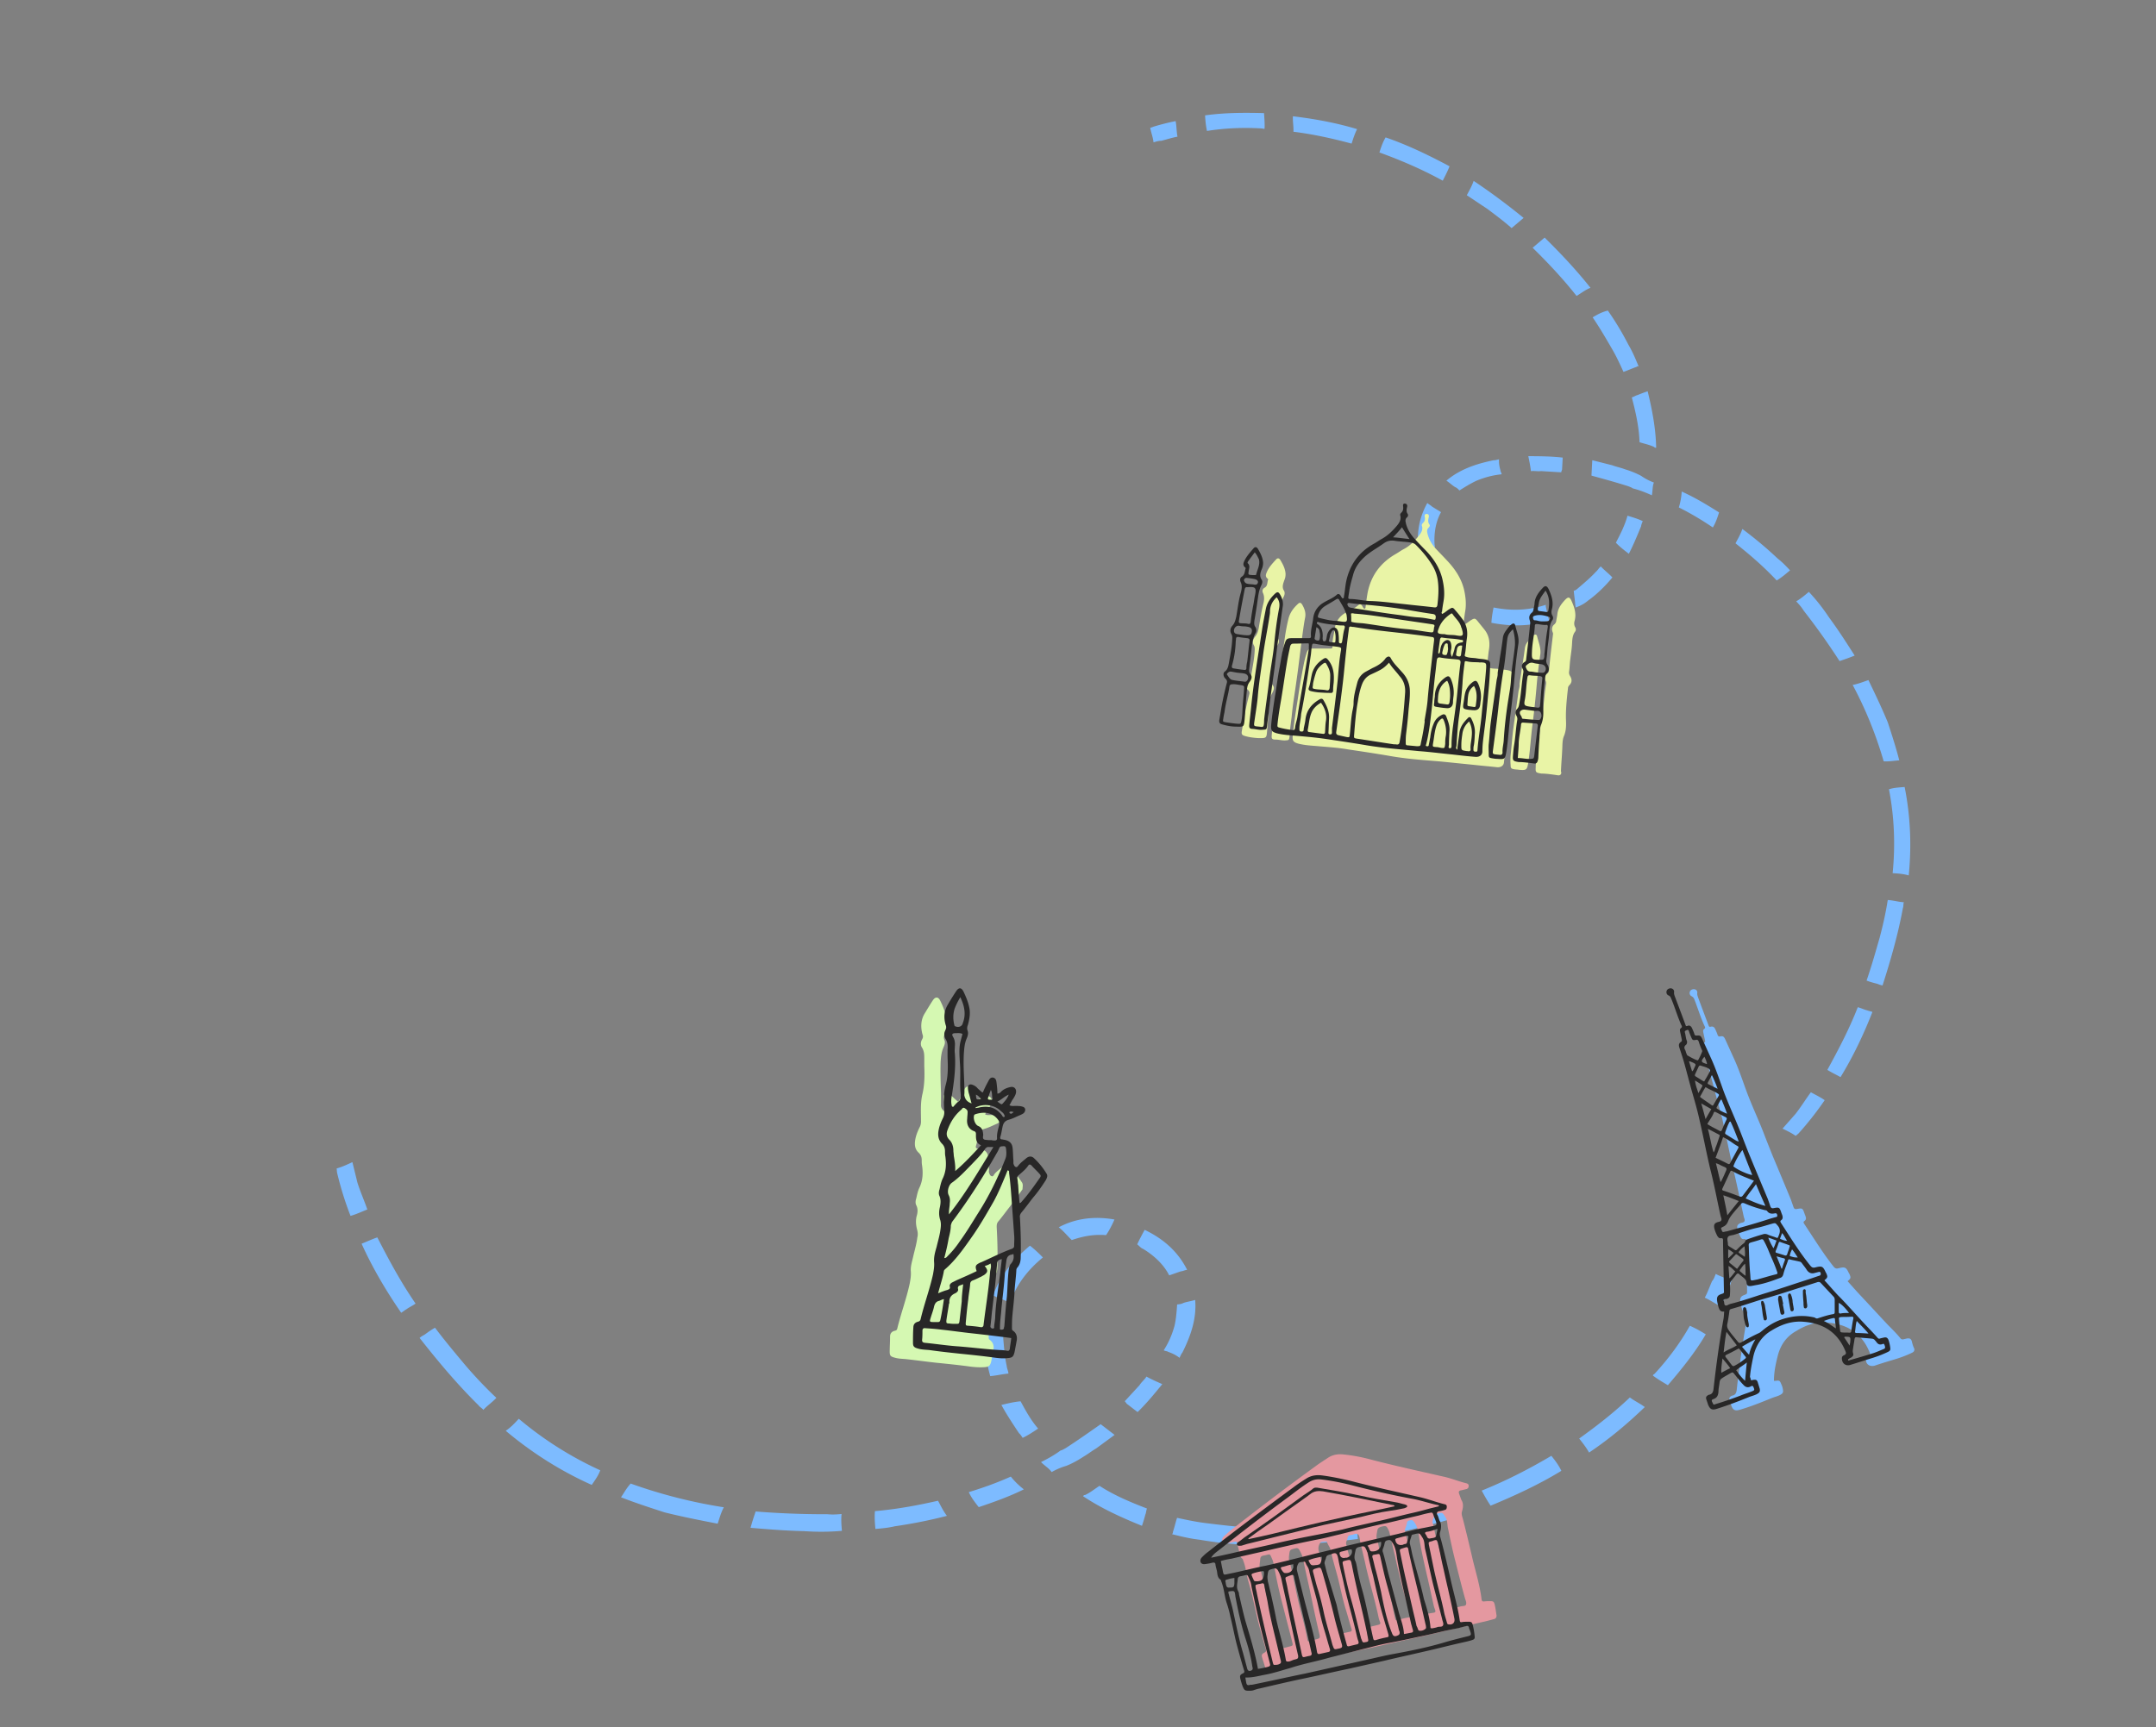 <svg xmlns="http://www.w3.org/2000/svg" width="458" height="367" fill="none"><rect width="100%" height="100%" fill="#808080" stroke="none"/><path fill="#7DBBFF" d="M236.749 259.121c-3.978-.711-8.096-.357-11.84 1.653.988.759 1.764 1.746 2.769 2.714 2.462-.845 4.731-1.251 7.283-1.049.614-.897 1.21-2.003 1.788-3.318Zm6.794 33.37c-.403.668-1.053 1.146-1.457 1.813l-3.16 3.436c.247.19.265.399.512.588l2.221 1.707c1.914-1.852 3.581-3.894 5.249-5.936-1.198-.529-2.396-1.058-3.365-1.608Zm-17.127 15.184c-.439.249-.879.497-1.107.517-1.301.956-2.619 1.702-4.166 2.468.759.778 1.728 1.328 2.257 2.125.879-.497 1.987-1.014 3.112-1.322 1.337-.537 2.655-1.284 3.744-2.01.879-.498 1.74-1.205 2.619-1.702l3.9-2.867-2.961-2.276c-2.39 1.683-4.779 3.365-7.398 5.067Zm16.89 14.149c.192-.439.156-.858.349-1.296-3.576-1.379-6.922-2.777-10.094-4.824-1.09.727-1.95 1.434-3.058 1.951-.229.02-.229.02-.439.249 3.912 2.615 8.228 4.563 12.525 6.301.367-1.086.542-1.734.717-2.381Zm22.125 2.733c-3.009-.163-6.037-.534-9.065-.906-2.094-.241-4.207-.692-6.32-1.142-.367 1.086-.523 1.943-.891 3.029.018.209.018.209-.192.438 1.884.471 3.768.941 5.862 1.182 3.275.561 6.531.913 9.769 1.056.578-1.315.717-2.382.837-3.657Zm22.717-1.115c-5.243.663-10.732 1.137-16.029 1.171-.12 1.276-.03 2.323-.379 3.618 5.525-.054 11.015-.528 16.715-1.23l-.307-3.559Zm20.123-4.476c-1.794.576-3.817 1.172-5.61 1.749-2.48.635-4.96 1.271-7.458 1.697l.307 3.559c4.978-1.062 9.937-2.333 14.65-3.794-.776-.988-1.342-2.204-1.889-3.211Zm37.963-22.042c-3.407 3.246-7.078 6.093-10.768 8.731.776.987 1.552 1.975 2.1 2.982 4.358-2.906 8.223-6.192 11.84-9.667-.987-.759-2.185-1.288-3.172-2.046Zm12.743-15.229c-1.999 3.547-4.473 6.923-7.422 10.13-.211.229-.439.249-.421.458.987.759 1.956 1.308 3.171 2.047 2.932-3.416 5.845-7.042 8.055-10.818-1.216-.738-2.185-1.287-3.383-1.817Zm8.849-9.619c-1.198-.529-2.378-.849-3.347-1.398-.192.438-.367 1.086-.788 1.544-.578 1.315-.945 2.401-1.541 3.507 1.197.529 2.185 1.288 3.382 1.817a45.895 45.895 0 0 0 2.119-4.822c-.018-.209.193-.438.175-.648Zm-38.266 37.251c-4.605 2.717-9.457 5.244-14.802 7.392.548 1.007 1.096 2.014 1.89 3.211 5.116-2.128 10.215-4.465 15.03-7.411-.566-1.217-1.342-2.204-2.118-3.192Zm-121.646 10.908c3.358-1.133 6.489-2.247 9.582-3.779a16.116 16.116 0 0 1-2.768-2.714c-2.883 1.303-6.013 2.417-8.933 3.301.566 1.217 1.342 2.204 2.119 3.192Zm-21.953 4.634c1.372-.118 2.745-.236 4.099-.564 3.642-.525 7.494-1.279 11.099-2.222-.776-.988-1.342-2.204-1.889-3.212-4.521 1.023-8.831 1.816-13.405 2.21-.121 1.276-.012 2.532.096 3.788Zm-26.521-.244c3.714.313 7.428.625 11.352.709 2.781.182 5.315.174 8.06-.063-.108-1.256-.199-2.302-.078-3.578-.915.079-1.83.158-2.992.047a186.302 186.302 0 0 1-15.258-.583c-.367 1.086-.735 2.173-1.084 3.468Zm-27.519-6.485c3.1 1.209 6.182 2.209 9.263 3.208 3.768.941 7.518 1.672 11.268 2.403.367-1.086.716-2.381 1.312-3.487a107.571 107.571 0 0 1-19.79-5.043c-.843.917-1.439 2.023-2.053 2.919Zm-24.489-14.127c5.465 4.591 11.562 8.494 18.273 11.5.614-.896 1.439-2.022 1.806-3.108a75.283 75.283 0 0 1-17.304-10.951c-.843.917-1.686 1.833-2.775 2.559ZM90.23 283.562c-.439.249-.878.498-1.089.727 3.882 4.938 7.993 9.856 12.525 14.315.265.399.741.569 1.005.968.843-.916 1.933-1.643 2.775-2.559-2.257-2.125-4.285-4.27-6.331-6.624-2.312-2.754-4.623-5.507-6.705-8.28-.88.498-1.53.976-2.18 1.453Zm-13.415-19.301c2.281 5.076 5.249 10.093 8.408 14.671.44-.249.65-.478 1.09-.727.65-.478 1.318-.746 1.968-1.224-3.16-4.578-5.633-9.215-8.125-14.062-.897.288-2.004.805-3.34 1.342Zm-5.297-15.993.072.837a69.657 69.657 0 0 0 2.87 9.243c1.127-.308 2.234-.825 3.57-1.362-.62-1.845-1.468-3.67-2.106-5.724l-1.065-4.337c-1.108.518-2.215 1.035-3.34 1.343Zm179.651 39.135c1.77-3.527 3.064-7.223 2.721-11.201-.896.288-1.583.348-2.479.636-.44.249-.897.288-1.355.327-.102 1.486-.205 2.971-.536 4.475-.523 1.944-1.294 3.697-2.311 5.261.246.19.704.15.951.34.951.34 1.673.699 2.413 1.268.193-.438.386-.877.596-1.106Zm-8.353-22.055c2.431 1.478 4.442 3.413 5.555 5.637.897-.288 1.565-.557 2.462-.845.457-.039.897-.288 1.354-.327-1.944-3.84-4.941-6.534-9.028-8.501-.596 1.106-1.192 2.211-1.577 3.088.493.379.758.778 1.234.948Zm-31.867 9.916c1.198.53 2.149.87 3.346 1.399l.247.19c1.295-3.697 3.558-6.845 7.001-9.672-.758-.778-1.764-1.746-2.751-2.505-3.653 3.057-6.356 6.453-7.843 10.588Zm-1.702 9.639c-.012 2.532.433 5.024 1.107 7.497 1.372-.118 2.498-.426 3.87-.544-.054-.628-.319-1.027-.373-1.655-.373-1.655-.517-3.33-.716-5.633-.018-.209-.054-.628.157-.857-.969-.549-1.692-.909-2.661-1.458-.247-.189-.722-.359-.969-.549-.367 1.086-.506 2.153-.415 3.199Zm7.997 20.609c1.107-.517 2.197-1.243 3.286-1.97-1.534-1.766-2.63-3.78-3.725-5.795-1.373.119-2.727.446-4.081.774 1.095 2.014 2.419 4.009 3.743 6.004.247.19.512.588.777.987Z"/><path fill="#E498A0" d="M317.493 340.844c-.141-.564-.352-.634-.916-.634-.423 0-.917 0-1.34.07-.282 0-.423-.07-.493-.352-.353-3.032-1.269-5.922-1.974-8.883a345.53 345.53 0 0 0-1.974-8.178c-.141-.564-.423-1.128-.212-1.763.282-.916.282-1.762-.141-2.396-.211-.564-.352-.987-.493-1.34-.141-.423 0-.634.423-.705.423-.07.846-.211 1.198-.282.353-.141.423-.423.423-.705s-.211-.423-.423-.493c-1.762-.423-3.384-1.128-5.146-1.481-4.935-1.128-9.8-2.185-14.735-3.454-2.044-.564-4.089-.987-6.204-1.199-1.198-.141-2.326 0-3.384.705-.846.564-1.762 1.128-2.608 1.763a590.12 590.12 0 0 0-18.259 13.817c-.423.353-.846.776-1.269 1.128-.282.282-.494.705-.212 1.128.212.423.635.353 1.058.282a9.94 9.94 0 0 0 1.41-.282c.352-.07.634 0 .634.423.071.564.282 1.058.353 1.622.07.564.211 1.198.705 1.551.141.141.141.282.211.493.564 1.41.635 2.891 1.058 4.301.282.987.564 2.044.846 3.102.423 1.903.846 3.877 1.339 5.851.494 1.833.987 3.666 1.551 5.499.071.353.071.494-.282.705-.564.282-.705.494-.493 1.128.141.564.352 1.058.493 1.622.282.846.423.916 1.34.916.352 0 .705-.07 1.057-.141.423-.141.846-.282 1.269-.352 3.032-.705 5.992-1.34 9.024-2.045 3.384-.775 6.697-1.48 10.081-2.185 2.468-.564 5.006-1.128 7.473-1.692a265.495 265.495 0 0 0 7.967-1.833c2.89-.635 5.781-1.41 8.671-2.045.635-.141 1.269-.352 1.904-.493.352-.141.493-.353.493-.776-.141-.775-.211-1.621-.423-2.397Zm-48.151-.846c-.493-1.833-.916-3.666-1.339-5.569-.071-.212-.071-.423-.141-.635-.494-.846-.212-1.692-.141-2.538 0-.352.211-.634.564-.705 1.692-.282 1.339-.705 2.044.917.212.564.282 1.128.423 1.762.494 2.679 1.058 5.288 1.763 7.896.634 2.538 1.339 5.147 1.974 7.685.211.846.211.846-.635 1.057-.564.141-1.128.353-1.833.353-.775-3.455-1.762-6.839-2.679-10.223Zm19.176-3.172c-.635-2.327-1.41-4.653-2.115-6.98l-.423-1.692c-.141-.493.211-.916.282-1.339.07-.635.564-.635.987-.705h.07c1.128-.494 1.41-.141 1.551.987.282 1.551.705 3.102 1.058 4.653.775 3.736 1.903 7.332 2.749 11.068.141.635.212 1.199.494 1.833.141.282 0 .494-.282.564-.564.141-1.128.282-1.763.423-.423.071-.352-.282-.493-.493-.635-2.891-1.34-5.57-2.115-8.319Zm-10.787 11.562c-.493-2.961-1.409-5.781-2.044-8.672-.423-1.903-.775-3.736-1.198-5.64-.141-.775-.353-1.551-.564-2.326-.141-.423-.141-.846-.071-1.34.141-1.128.141-1.128 1.269-1.41.494-.141.705 0 .917.353.352.634.634 1.198.775 1.974.494 2.397 1.058 4.723 1.551 7.12.634 3.032 1.269 6.063 1.974 9.024.07.494 0 .635-.494.776-.141.07-.352.07-.493.141-.423.07-.776.282-1.199.352-.211.071-.352 0-.423-.352Zm4.512-10.575c-.705-2.75-1.339-5.499-2.115-8.319-.141-.635 0-1.128.282-1.622.212-.423.776-.282 1.199-.352.282-.071.352.282.423.493.211.423.493.776.634 1.34.423 2.044 1.128 4.23 1.692 6.486.494 2.044.917 4.159 1.551 6.204.423 1.339.776 2.749 1.199 4.089.07.282.07.493-.282.564l-1.904.423c-.352.07-.493.07-.564-.423-.493-3.032-1.339-5.922-2.115-8.883Zm13.113 1.41c-.423-1.974-.846-4.019-1.41-5.993-.423-1.551-.846-3.102-1.057-4.653-.071-.352-.141-.775-.282-1.128-.353-.775-.141-1.551 0-2.326.07-.423.352-.564.705-.705 1.128-.282 1.198-.282 1.692.775.07.141.07.212.141.353.423 1.692.775 3.384 1.198 5.076.423 1.903.846 3.807 1.34 5.71.564 2.256 1.269 4.442 1.903 6.698.071.352.141.564-.352.634-.776.141-1.481.282-2.256.564-.423.141-.564 0-.635-.423-.352-1.551-.634-3.031-.987-4.582Zm6.557-.705c-.635-2.397-1.269-4.724-1.904-7.121-.493-1.903-.916-3.807-1.48-5.71-.071-.353-.141-.635 0-.917.141-.352.282-.775.352-1.198.071-.423.353-.494.776-.564.423-.071.564.141.775.423.846 1.128.917 2.467 1.128 3.807.423 2.467.987 4.935 1.551 7.402.494 2.045.917 4.16 1.41 6.275.071.423.212.775.353 1.198.141.353 0 .494-.353.564-.493.071-.987.141-1.551.282-.141-1.621-.705-3.031-1.057-4.441Zm5.428-3.173c-.634-2.89-1.48-5.781-2.256-8.601-.282-.987-.423-2.044-.705-3.031-.211-.564.212-1.199.353-1.833.07-.212.423-.212.634-.282 1.128-.282 1.058-.212 1.692.775.494.776.353 1.692.564 2.468.494 2.397.987 4.794 1.622 7.191.634 2.538 1.269 5.076 1.974 7.614.141.423.352.916.211 1.269-.141.423-.775.282-1.198.423a7.434 7.434 0 0 1-1.199.282c-.07 0-.141 0-.282-.071-.352-2.044-.987-4.089-1.41-6.204Z"/><path fill="#282727" d="M305.791 323.08c.423.635.423 1.481.141 2.397-.212.635.07 1.199.211 1.763.705 2.679 1.34 5.428 1.974 8.178.635 2.961 1.551 5.851 1.974 8.883.071.352.141.423.494.352.423-.07.916-.07 1.339-.07.564 0 .776.07.917.634.211.776.352 1.622.423 2.468.07.423-.071.634-.494.775-.634.212-1.269.353-1.903.494-2.891.634-5.781 1.41-8.672 2.044-2.679.635-5.358 1.199-7.966 1.833-2.468.564-5.006 1.128-7.473 1.692-3.384.705-6.697 1.481-10.081 2.186-3.032.634-5.993 1.339-9.024 2.044-.423.07-.846.211-1.269.352-.353.141-.705.141-1.058.141-.846 0-.987-.07-1.339-.916a14.106 14.106 0 0 1-.494-1.621c-.141-.635-.07-.846.494-1.128.352-.141.423-.353.282-.705-.564-1.833-1.058-3.666-1.551-5.499-.494-1.904-.846-3.878-1.34-5.852a25.226 25.226 0 0 0-.846-3.102c-.423-1.41-.493-2.89-1.057-4.3-.071-.141-.071-.353-.212-.494-.564-.352-.634-.987-.705-1.551-.07-.564-.282-1.057-.352-1.621 0-.423-.282-.494-.635-.423-.493.141-.916.211-1.41.282-.423.07-.775.07-1.057-.282-.212-.423-.071-.846.211-1.128.423-.423.776-.776 1.269-1.128 5.993-4.724 12.126-9.306 18.26-13.818a33.716 33.716 0 0 1 2.608-1.763c1.058-.705 2.186-.846 3.384-.705 2.115.282 4.159.705 6.204 1.199 4.864 1.269 9.799 2.326 14.734 3.454 1.763.423 3.384 1.058 5.147 1.481.282.07.423.211.423.493 0 .353-.071.635-.423.705a7.33 7.33 0 0 1-1.199.282c-.423.071-.564.353-.423.705.212.282.282.705.494 1.269Zm-48.504 7.896c1.692-.352 3.384-.705 5.147-1.128 2.467-.564 4.864-1.057 7.332-1.621a199.57 199.57 0 0 1 8.883-1.904c2.185-.423 4.371-.846 6.556-1.339 2.397-.635 4.794-1.128 7.191-1.692 2.326-.494 4.653-1.128 7.05-1.692a65.04 65.04 0 0 0 3.948-.987c.775-.212 1.48-.353 2.256-.564v-.212c-1.833-.352-3.596-.987-5.429-1.339a185.413 185.413 0 0 1-12.408-2.75c-2.397-.634-4.793-1.128-7.261-1.41-.846-.07-1.551.071-2.326.494-1.833 1.128-3.525 2.538-5.288 3.807a491.617 491.617 0 0 0-13.536 10.363c-.775.635-1.621 1.128-2.115 1.974Zm2.045.705c.141.635.211 1.128.352 1.692.282 1.481.141 1.269 1.551.987 2.538-.493 5.076-1.198 7.685-1.692 4.159-.916 8.319-2.044 12.478-3.031 1.763-.423 3.595-.917 5.358-1.34 3.313-.775 6.627-1.551 10.011-2.326 1.762-.423 3.595-.917 5.358-1.269.846-.141 1.692-.353 2.538-.494.493-.141.564-.282.423-.775-.141-.494-.423-.987-.564-1.481-.212-.564-.212-.634-.846-.493-.776.141-1.551.352-2.327.564-2.185.493-4.371 1.057-6.556 1.551-3.455.705-6.909 1.621-10.293 2.467-1.551.353-3.031.776-4.582 1.058-3.948.775-7.896 1.692-11.844 2.608-2.186.494-4.371.987-6.486 1.481-.846.141-1.551.282-2.256.493Zm5.217 24.746c.07.423.141.846.211 1.198.071.282.212.493.564.423.212-.07.423-.071.635-.071 3.807-.775 7.543-1.621 11.35-2.396l14.17-3.173c1.551-.352 3.032-.705 4.583-.987 3.454-.634 6.979-1.339 10.363-2.326 1.622-.494 3.314-.917 5.006-1.34 1.198-.282 1.198-.282.775-1.48-.07-.141-.141-.282-.141-.423-.07-.353-.282-.423-.564-.353-.564.141-1.128.282-1.621.423-1.058.212-2.115.423-3.102.635-1.763.423-3.525.846-5.288 1.198-2.256.494-4.512.987-6.838 1.41-1.763.353-3.525.846-5.288 1.269-1.903.494-3.877.987-5.78 1.481-1.199.282-2.327.634-3.525.916-1.974.494-3.948.917-5.852 1.551-1.762.494-3.454 1.058-5.217 1.41-1.551.282-2.961.705-4.441.635Zm25.943-26.579c-.07-.141-.141-.211-.141-.352-.493-1.058-.493-1.058-1.692-.776-.352.071-.634.282-.705.705-.141.776-.423 1.551 0 2.327.141.352.212.775.282 1.128.282 1.551.635 3.172 1.058 4.653.564 1.974.987 3.948 1.41 5.992.352 1.481.634 3.032.987 4.512.07.423.211.564.634.423a21.245 21.245 0 0 1 2.256-.564c.494-.07.423-.282.353-.634-.635-2.186-1.34-4.442-1.904-6.698-.493-1.903-.916-3.807-1.339-5.71a104.686 104.686 0 0 1-1.199-5.006Zm-15.721 22.842c.141-.07.353-.07.494-.141.423-.07.564-.282.493-.775a417.254 417.254 0 0 1-1.974-9.024c-.493-2.397-1.057-4.724-1.551-7.121-.141-.705-.423-1.339-.775-1.974-.212-.352-.494-.493-.917-.352-1.128.282-1.128.282-1.269 1.41-.07.423 0 .846.071 1.339.211.776.352 1.551.564 2.327.423 1.903.846 3.736 1.198 5.64.635 2.89 1.551 5.71 2.045 8.671.07.353.211.353.493.353.353 0 .705-.212 1.128-.353Zm11.28-3.384c.07.212.07.564.493.494a66.094 66.094 0 0 1 1.763-.423c.282-.071.352-.282.282-.564-.212-.564-.353-1.199-.494-1.833-.846-3.666-1.974-7.332-2.749-11.069-.353-1.551-.776-3.102-1.057-4.653-.212-1.128-.424-1.551-1.551-.987h-.071c-.423.141-.846.141-.987.705-.07.423-.423.917-.282 1.34l.423 1.692 2.115 6.979c.634 2.891 1.339 5.57 2.115 8.319Zm-18.823 5.288c.634-.071 1.198-.212 1.833-.353.846-.211.846-.282.634-1.057-.634-2.538-1.339-5.076-1.974-7.685-.634-2.608-1.198-5.287-1.762-7.896-.141-.564-.141-1.198-.423-1.762-.705-1.622-.353-1.199-2.045-.917-.352.071-.564.282-.564.705-.07.846-.352 1.692.141 2.538.071.141.141.423.141.635.423 1.833.846 3.736 1.34 5.569.987 3.314 2.044 6.698 2.679 10.223Zm36.659-8.672c.071 0 .212.071.282.071.423-.071.846-.141 1.199-.282.423-.141 1.057.07 1.198-.423.141-.353-.141-.846-.211-1.269-.635-2.538-1.34-5.076-1.974-7.614-.564-2.397-1.058-4.794-1.622-7.191-.211-.846-.07-1.692-.564-2.468-.634-.987-.564-1.057-1.692-.775-.211.07-.564.07-.634.282-.141.634-.494 1.198-.353 1.833.282.987.423 2.044.705 3.031.776 2.891 1.622 5.711 2.256 8.601.635 2.045 1.269 4.089 1.41 6.204Zm-25.802-12.267c-.141-.634-.494-.987-.635-1.339-.07-.212-.211-.564-.423-.494-.423.141-.987 0-1.198.353-.282.493-.423.987-.282 1.621.705 2.75 1.339 5.499 2.115 8.319.775 2.961 1.621 5.922 2.115 8.883.07.423.282.494.564.423l1.903-.423c.282-.07.353-.282.282-.564-.423-1.339-.775-2.749-1.198-4.089-.635-2.044-1.058-4.159-1.551-6.204-.564-2.256-1.269-4.441-1.692-6.486Zm20.162 13.536c.564-.07 1.058-.211 1.551-.282.353-.07.423-.211.353-.564-.141-.423-.212-.775-.353-1.198-.493-2.115-.916-4.16-1.41-6.275-.564-2.467-1.128-4.935-1.551-7.402-.211-1.269-.282-2.679-1.128-3.807-.211-.282-.282-.494-.775-.423-.423.07-.635.141-.776.564-.07.423-.211.846-.352 1.198-.141.353-.141.564 0 .917.564 1.903.916 3.807 1.48 5.71.635 2.397 1.269 4.724 1.904 7.121.423 1.48.987 2.89 1.057 4.441Zm-24.463-12.337s-.07 0-.141.07c-.634.212-.634.212-.493.917.211.775.352 1.551.493 2.326.917 4.23 1.833 8.39 2.75 12.62.352 1.762.211 1.339 1.762 1.057.494-.07.564-.352.423-.775l-.846-3.807c-.916-3.948-1.833-7.826-2.749-11.774-.141-.987-.141-.987-1.199-.634Zm30.174-7.332c-.494.141-.494.141-.423.705.352 1.692.705 3.454 1.057 5.146.635 2.961 1.481 5.922 2.115 8.883.141.846.423 1.622.635 2.397.07.212.07.494.423.494.846.141 1.339-.423 1.198-1.199-.423-2.185-.916-4.371-1.41-6.556-.423-1.763-.775-3.525-1.198-5.288-.282-1.339-.564-2.749-.846-4.089-.212-.846-.282-.916-1.128-.634-.071.07-.141.07-.423.141Zm-3.032 17.977c.141.212.212.423.282.635.071.141.071.282.282.352.494.071.917-.07 1.269-.352.282-.141.141-.494.141-.705-.564-2.397-1.057-4.724-1.621-7.121a358.23 358.23 0 0 1-1.974-8.389c-.282-1.41-.071-1.34-1.622-.846-.352.141-.352.282-.282.634.423 2.115.846 4.16 1.34 6.275.423 1.833.846 3.736 1.269 5.569.282 1.269.634 2.609.916 3.948Zm-17.906 3.878a4.9 4.9 0 0 0 .211.564c.141.423.282.564.776.423 1.198-.212 1.268-.282.916-1.41-.494-1.833-1.058-3.596-1.48-5.429a207.997 207.997 0 0 0-2.538-9.447c-.353-1.128-.353-1.128-1.481-.775-.07 0-.141 0-.141.07-.352.071-.423.282-.352.635.352 1.269.634 2.538 1.057 3.807a57.327 57.327 0 0 1 1.269 5.005c.494 2.186 1.199 4.371 1.763 6.557Zm6.062-1.481c0 .071.071.282.141.423.282.776.282.705 1.058.564.352-.07.423-.211.352-.564-.07-.493-.211-1.057-.282-1.551-.987-4.794-2.256-9.447-3.172-14.241-.212-1.198-.282-1.198-1.41-.916-.564.141-.635.211-.494.846.494 2.467 1.058 5.005 1.763 7.473.775 2.679 1.339 5.287 2.044 7.966Zm-20.515-11.139c0-.282-.282-.423-.634-.282-.212.071-.494.071-.705.141-.564.141-.564.141-.494.705.071.423.212.846.282 1.34a554.359 554.359 0 0 0 3.384 14.664c.071.141.071.423.282.423.423 0 .917 0 1.269-.282.282-.212.141-.564.071-.846l-1.058-4.442c-.634-2.608-1.269-5.217-1.692-7.825-.211-1.128-.493-2.256-.705-3.596Zm26.719 9.165c.141.353.212.635.353.917.282.846.564.987 1.339.634.282-.141.353-.282.353-.564 0-.211-.071-.352-.141-.493-.705-3.173-1.622-6.275-2.468-9.377-.564-1.974-.987-3.948-1.41-5.851-.282-1.34-.211-.987-1.41-.846-.352.07-.423.211-.352.564.282.916.423 1.833.705 2.749.423 1.551.775 3.032 1.128 4.583.493 2.608 1.057 5.217 1.903 7.684Zm-34.333-7.755v.282c.353 1.41.776 2.75 1.058 4.16.634 2.89 1.198 5.781 2.044 8.601l.846 3.172c.141.635.423.776.917.564.423-.211.282-.564.211-.846-.282-2.044-.846-4.089-1.48-6.063-.917-2.89-1.551-5.851-2.115-8.812-.141-1.269-.141-1.269-1.481-1.058Zm5.076-3.102c.071.212.212.423.282.635.071.211.212.282.423.282 1.269.07 1.692-.353 1.763-1.622 0-.564 0-.564-.494-.493-.493.07-1.057.211-1.551.352-.634.212-.705.212-.423.846Zm24.463-6.627c.282.282.353.635.494.917.07.141.211.282.423.282 1.269.07 2.115-.705 1.974-2.045-.917.282-1.904.353-2.891.846Zm7.685-.282c.211-.141.634 0 .705-.423.07-.352.211-.705.282-1.057.07-.212 0-.353-.282-.353-.776.141-1.481.353-2.256.564-.141.071-.282.141-.212.353.141.846.776 1.198 1.622.987 0 0 .07-.071.141-.071Zm-12.056 2.82c.776-.282 1.199-.846 1.058-1.551 0-.211-.141-.211-.353-.211-.634.141-1.339.352-1.974.493-.141.071-.352.141-.282.353.071.775.564 1.128 1.269.916h.282Zm19.247-6.133c-.846.282-1.551.564-2.327.634-.282.071-.423.212-.211.494.07.141.211.282.282.493.141.353.352.494.705.423.282-.07.493-.07.775-.141.212-.07.423-.141.494-.423.07-.493.211-.916.282-1.48Zm-24.604 5.922c-.987.211-1.904.352-2.82.775.564 1.128.564 1.128 1.692.987.141 0 .211 0 .352-.07.282 0 .423-.141.564-.423.141-.353.282-.705.212-1.269Zm-5.993 1.621c-.916.071-1.692.423-2.467.564-.071 0-.141.071-.212.141-.07.212.494 1.058.776 1.128 1.057.141 1.692-.352 1.903-1.339-.07-.141-.07-.282 0-.494Zm-12.549 2.891c-.493.07-.916.141-1.339.282-.071 0-.141.07-.282.07-.212.071-.353.141-.282.423.07.212.07.494.141.705.07.423.282.635.775.564.776 0 .917-.07.987-.846v-1.198Z"/><path fill="#282727" d="M298.319 320.472c-.987.212-2.115.423-3.173.564-2.044.282-4.018.776-5.992 1.269l-7.826 1.692c-1.621.353-3.243.776-4.864 1.199-3.525.846-7.05 1.762-10.504 2.608-.705.141-1.41.352-2.045.564-.141.07-.282.07-.423.07-.282 0-.564.071-.705-.211-.141-.282.071-.494.353-.635.564-.352 1.057-.845 1.621-1.198 4.089-2.82 8.107-5.71 12.126-8.671.705-.494 1.48-.917 2.115-1.481.282-.211.564-.141.846-.141 2.82.494 5.64.917 8.46 1.551 2.82.635 5.71 1.128 8.601 1.622.564.141 1.128.282 1.621.423.212.07.423.141.423.423-.211.211-.423.282-.634.352Zm-33.135 6.416c0 .07.071.141.071.141 3.454-.705 6.908-1.551 10.292-2.397 3.455-.846 6.909-1.622 10.434-2.397 3.384-.776 6.909-1.41 10.293-2.186-.141-.282-.352-.282-.493-.282-4.865-.987-9.8-2.044-14.735-2.89-.987-.141-1.903-.071-2.679.564l-.846.634c-2.749 1.974-5.499 3.878-8.178 5.852-1.48.987-2.819 1.974-4.159 2.961Z"/><path fill="#7DBBFF" d="M406.111 284.934c-.182-.486-.426-.608-.973-.547-.243.061-.548.122-.791.182-.243.061-.426 0-.608-.182-.791-.973-1.703-1.886-2.616-2.798-1.946-2.068-3.831-4.136-5.778-6.204-.973-1.034-1.885-2.068-2.859-3.163.73-.608.73-.73.365-1.581 0 0 0-.061-.06-.061-.609-1.338-.852-1.46-2.251-1.095-.487.122-.73 0-1.034-.365-2.311-2.919-4.197-6.022-6.265-9.124-.121-.243-.182-.364.061-.547.365-.243.426-.608.243-1.034-.06-.182-.121-.304-.182-.487-.426-1.216-.426-1.277-1.703-1.034-.426.061-.548-.121-.669-.425-.183-.548-.365-1.034-.548-1.582a1352.17 1352.17 0 0 0-3.832-9.184c-.729-1.825-1.459-3.65-2.128-5.413-1.095-2.738-2.312-5.353-3.346-8.09-.912-2.433-1.703-4.927-2.798-7.299l-1.824-4.014c-.305-.669-.487-.791-1.156-.669-.243.06-.365-.061-.487-.305-.121-.425-.304-.79-.486-1.216-.183-.426-.487-.669-.973-.547-.244.06-.365 0-.426-.183-.061-.182-.122-.304-.183-.486a508.694 508.694 0 0 1-2.007-5.353c-.121-.365-.304-.73-.243-1.156.061-.486-.304-.79-.73-.79-.365 0-.73.182-.852.547-.121.365 0 .791.426.973.304.183.426.365.548.669.73 1.886 1.338 3.893 2.189 5.718.122.243.122.365-.121.547-.244.183-.244.426-.183.73.122.547.243 1.156.365 1.703.061.183.061.365-.182.487-.548.304-.487.79-.304 1.338.364 1.095.729 2.19 1.034 3.284.547 1.947 1.094 3.893 1.581 5.839.487 1.886 1.034 3.772 1.521 5.657.851 3.589 1.52 7.238 2.372 10.827.79 3.284 1.459 6.569 2.189 9.914.061.365.304.73.183 1.034-.122.365-.669.304-.973.487-.487.243-.669.547-.548 1.034.122.669.365 1.277.669 1.824.122.304.365.548.73.487.487-.061.487.182.487.547v.609l.182 9.914c0 .547 0 .547-.547.791-.73.243-.973.608-.913 1.338.061.486.183.973.305 1.399.182.669.425 1.095 1.216.973-.061.608-.122 1.216-.182 1.764-.852 4.805-1.521 9.671-2.068 14.537-.061.73-.244 1.277-1.034 1.399-.061 0-.061.061-.122.061-.426.243-.487.486-.365.973l.365 1.095c.365.973.851 1.155 1.825.851 2.311-.669 4.561-1.581 6.812-2.494.608-.243 1.216-.365 1.764-.669.547-.304.669-.547.547-1.155a3.661 3.661 0 0 0-.365-1.156c-.243-.669-.425-.791-1.095-.669-.121 0-.243 0-.364.061-.122-.244-.061-.426-.061-.669.061-1.521.365-2.981.73-4.441.547-2.372 1.763-4.257 3.892-5.474.122-.061.183-.121.304-.182 2.008-1.217 4.197-1.886 6.63-1.642 4.136.365 7.177 2.372 8.759 6.325.122.365.122.609-.243.73-.305.122-.548.304-.548.669-.061 1.095.791 1.703 1.886 1.399 1.399-.486 2.858-.912 4.257-1.338a24.733 24.733 0 0 0 3.528-1.338c.548-.243.669-.487.608-.912-.304-.609-.425-1.156-.547-1.643Z"/><path fill="#282727" d="M371.988 293.268c.121 0 .243 0 .365-.061.73-.121.912 0 1.095.669.121.365.243.791.364 1.156.122.608.001.851-.547 1.156-.547.304-1.156.425-1.764.669-2.25.912-4.501 1.764-6.812 2.493-.973.305-1.399.122-1.825-.851l-.365-1.095c-.182-.487-.061-.73.365-.973.061 0 .061-.061.122-.061.791-.122.973-.669 1.034-1.399.547-4.866 1.216-9.732 2.068-14.537.122-.547.122-1.155.182-1.764-.79.122-1.034-.365-1.216-.973-.122-.487-.243-.912-.304-1.399-.061-.791.182-1.095.912-1.338.548-.182.608-.182.548-.791l-.183-9.914v-.608c0-.365 0-.608-.487-.548-.365.061-.547-.243-.729-.486-.305-.608-.548-1.156-.67-1.825-.06-.487.061-.852.548-1.034.365-.182.851-.122.973-.487.122-.304-.122-.669-.182-1.034-.73-3.284-1.339-6.629-2.19-9.914-.852-3.589-1.521-7.238-2.372-10.827-.426-1.885-.973-3.771-1.521-5.656-.547-1.947-1.034-3.893-1.581-5.839-.304-1.095-.669-2.19-1.034-3.285-.183-.547-.244-.973.304-1.338.243-.122.182-.304.182-.487-.121-.547-.243-1.155-.365-1.703-.06-.304-.06-.547.183-.729.243-.183.243-.305.122-.548-.852-1.885-1.399-3.832-2.19-5.717-.122-.304-.243-.548-.548-.669-.425-.183-.547-.609-.425-.974.121-.365.486-.547.851-.547.426 0 .791.365.73.791-.061.425.122.79.243 1.155.669 1.764 1.339 3.528 2.008 5.353.06.182.121.304.182.486.061.244.183.305.426.183.486-.183.791.122.973.547.183.426.365.791.487 1.217.06.243.182.304.486.304.669-.061.852 0 1.156.669l1.825 4.014c1.094 2.373 1.885 4.805 2.798 7.299 1.034 2.737 2.25 5.353 3.345 8.09.73 1.825 1.399 3.649 2.129 5.413 1.277 3.102 2.554 6.143 3.832 9.185.182.486.365 1.034.547 1.581.122.304.243.487.669.426 1.277-.243 1.277-.183 1.703 1.034.061.182.122.304.183.486.121.426.121.791-.244 1.034-.243.183-.182.305-.061.548 2.008 3.102 3.954 6.265 6.265 9.123.304.365.548.487 1.034.365 1.46-.365 1.643-.243 2.251 1.095 0 0 0 .061.061.061.365.852.365.973-.365 1.581.973 1.034 1.885 2.129 2.858 3.163 2.008 2.007 3.832 4.136 5.779 6.204.851.913 1.764 1.825 2.615 2.798.183.244.365.304.608.183.244-.061.487-.122.791-.183.487-.121.791.061.973.548.183.547.304 1.094.365 1.642.061.487-.061.669-.608.912a24.658 24.658 0 0 1-3.528 1.338c-1.399.426-2.859.913-4.257 1.339-1.034.364-1.886-.244-1.886-1.399 0-.365.243-.548.547-.669.365-.183.365-.426.244-.73-1.582-3.954-4.562-5.961-8.759-6.326-2.372-.243-4.562.426-6.63 1.642-.121.061-.182.122-.304.183-2.129 1.216-3.345 3.163-3.893 5.474-.304 1.46-.608 2.919-.73 4.44.183.243.122.487.244.669Zm14.111-13.138c1.156-.365 2.25-.73 3.345-.912.244-.061.304-.183.304-.426v-2.616c0-.243-.06-.486-.243-.669l-2.676-2.858c-.243-.304-.548-.304-.852-.183-1.338.426-2.676.852-4.075 1.278-2.068.669-4.136 1.338-6.204 1.946-2.676.73-5.292 1.703-7.907 2.433-.304.061-.426.243-.426.547-.121.913-.243 1.764-.426 2.616-.121.486 0 .912.244 1.277.608.912 1.338 1.703 2.007 2.555.243.304.426.243.669.121 1.277-.73 2.494-1.399 3.832-2.007.243-.122.426-.304.669-.487 1.703-1.459 3.649-2.432 5.839-2.858 1.764-.365 3.528-.365 5.292.061.243.182.486.243.608.182Zm-12.834-7.116c-.426.06-.912.182-1.338.243-.547.061-.852-.122-.912-.669 0-.487-.244-.73-.548-1.034-.365-.304-.73-.548-1.034-.852-.243-.182-.365-.121-.547.061-.365.487-.791.973-1.156 1.46a1.064 1.064 0 0 0-.243.73c.061.73.061 1.46 0 2.189 0 .487-.243.73-.73.852-.122 0-.304 0-.426.061-.121.061-.243.121-.182.304.182.304.061.791.304.973.243.183.608-.061.851-.182.061 0 .122 0 .122-.061 2.555-.608 5.048-1.521 7.603-2.311 3.041-.913 6.022-1.947 9.063-2.92.79-.243 1.581-.547 2.372-.791.243-.061.365-.243.304-.547-.061-.304-.243-.304-.487-.243l-.729.182c-.73.243-1.339 0-1.764-.669-.304-.487-.669-.912-.974-1.338-.121-.183-.243-.304-.425-.365-.73-.183-1.46-.304-2.19-.487-.182-.061-.304 0-.365.183-.304.973-.73 1.885-.973 2.859-.122.486-.304.79-.791.912-1.581.608-3.163 1.156-4.805 1.46Zm.061-1.156c1.095-.304 2.311-.669 3.467-.973.973-.244.912-.122.547-1.156-.425-1.216-.973-2.372-1.459-3.528-.365-.912-.73-1.764-1.217-2.615-.122-.243-.243-.304-.547-.243-.669.243-1.339.425-2.008.608-.608.182-.669.243-.608.912.061 1.947.122 3.954.304 5.9.122 1.582-.121 1.399 1.521 1.095Zm-6.508-10.218c2.858-.791 5.535-1.521 8.211-2.373.73-.243 1.521-.486 2.25-.669.305-.06.305-.243.244-.486-.061-.244-.183-.365-.487-.304-.608.121-1.216.121-1.642-.487-.061-.122-.304-.182-.426-.182a26.472 26.472 0 0 1-4.379-1.46c-.365-.122-.548-.122-.791.182-.304.426-.73.852-1.095 1.278-.608.729-1.277 1.459-1.581 2.311-.243.608-.548.973-1.095 1.216-.487.244-.487.244-.304.669.182.487.182.487.73.365.182-.06.365-.06.365-.06Zm-2.494 36.737a78.687 78.687 0 0 0 5.352-1.824c.852-.365 1.764-.609 2.616-.974.426-.182.426-.304.243-.73-.121-.364-.243-.486-.669-.243-.608.304-1.095.122-1.52-.365-.73-.73-1.278-1.52-1.886-2.25-.365-.426-.365-.487-.912-.183-.609.365-1.217.669-1.825 1.095-.243.183-.365.365-.426.73-.061.669-.243 1.399-.243 2.068-.061.791-.304 1.338-1.095 1.581-.365.122-.426.305-.182.73.121.183.182.609.547.365Zm12.165-38.38c-1.095.304-2.19.669-3.346.913-1.642.365-3.223.973-4.805 1.459-.425.122-1.094.122-1.277.487-.243.426 0 .973 0 1.46 0 .243.061.365.243.486.365.244.791.487 1.156.73.243.183.426.122.608-.121.426-.426.852-.852 1.338-1.217.122-.121.244-.182.304-.365.061-.365.305-.426.609-.547a49.989 49.989 0 0 1 3.223-1.034c.365-.122.73-.061 1.095.121.548.244 1.156.365 1.703.609.244.121.365 0 .426-.244.365-.79.547-1.52-.122-2.311-.486-.547-.425-.608-1.155-.426Zm-3.893-9.123c-1.642-.669-3.163-1.217-4.623-2.068-.243-.122-.365 0-.425.182-.548 1.156-1.095 2.372-1.643 3.528-.121.243-.06.426.244.487 1.155.364 2.25.79 3.406 1.216.304.122.486.061.669-.182a142.363 142.363 0 0 0 2.372-3.163Zm20.315 38.136c1.703-.486 3.406-.973 5.109-1.52.73-.244 1.399-.548 2.129-.852.365-.121.365-.365.183-.851-.122-.365-.304-.244-.487-.183-.547.183-.912 0-1.216-.426-.122-.182-.244-.304-.365-.425-.122-.183-.304-.244-.487-.304-1.095-.122-2.25-.183-3.345-.305-.365-.06-.426.122-.487.487-.061.547-.182 1.034-.243 1.581-.061.426-.183.852-.061 1.278.183.486-.061.73-.426.973-.121.061-.304.122-.425.243-.122.061-.244.122-.183.304 0 .122.183.061.304 0Zm-28.465-43.002c.912.426 1.764.851 2.615 1.277.243.122.365.061.487-.182.547-1.034 1.094-2.008 1.642-3.042.182-.304.182-.425-.183-.608-.669-.365-1.216-.851-1.885-1.216-.304-.244-.669-.426-1.095-.609-.487 1.521-1.034 2.92-1.581 4.38Zm-6.083-24.816c.061.304 0 .608-.182.79-.487.365-.426.73-.183 1.156.122.182.122.487.244.669.06.183.121.426.304.487.608.365 1.277.73 1.946.973.122.061.243 0 .304-.122a14.52 14.52 0 0 0 .791-1.703c.061-.122 0-.243-.061-.365a15.026 15.026 0 0 1-.669-1.764c-.122-.304-.243-.426-.608-.365-.608.122-.73.061-.973-.547-.183-.426-.365-.852-.487-1.277-.061-.244-.182-.365-.487-.244-.243.122-.486.183-.365.548.183.669.183 1.277.426 1.764Zm4.319 17.639c.912.608 1.764.973 2.615 1.459.243.122.365.061.487-.182.304-.73.608-1.46.973-2.19.122-.243.061-.426-.183-.547-.729-.365-1.399-.73-2.128-1.095-.122-.061-.305-.061-.365.061-.304.912-.913 1.642-1.399 2.494Zm7.481 5.535c-.487.486-1.581 2.372-1.946 3.467.973.79 3.223 1.763 4.014 1.824a310.796 310.796 0 0 1-2.068-5.291Zm-1.825 45.861h.061a12.362 12.362 0 0 0 2.372-1.582c.183-.121.122-.304 0-.425-.425-.487-.79-1.034-1.216-1.521-.122-.182-.243-.182-.426-.061-.791.426-1.581.852-2.372 1.217-.243.121-.304.243-.183.486.487.609.913 1.217 1.399 1.825.183.061.244.182.365.061Zm22.87-10.401c-.547.061-.608.122-.547.547.061.791.121 1.582.243 2.372 0 .244.183.365.426.365.486.061 1.034 0 1.52.061.305 0 .426-.121.426-.426.122-.851.243-1.703.426-2.554.061-.304-.061-.426-.304-.426-.791.061-1.582.061-2.19.061Zm-28.891-48.842c-.426.609-.73 1.278-1.095 1.886-.122.182-.061.243.122.365.729.547 1.52 1.034 2.25 1.581.243.183.365.061.426-.121.365-.609.669-1.156 1.034-1.764.182-.244.121-.426-.122-.548-.791-.547-1.764-.851-2.615-1.399Zm12.712 25.242a267.327 267.327 0 0 1-2.007-4.622c-.73 1.094-1.582 2.007-2.19 3.041 1.399.608 2.676 1.216 4.197 1.581Zm-13.016-26.458c.06-.061.121-.122.121-.183.365-.608.73-1.216 1.034-1.824.183-.305.122-.487-.243-.73-.487-.304-1.095-.426-1.642-.609-.183-.06-.304 0-.426.183-.243.547-.487 1.034-.73 1.581-.122.244-.122.426.122.548l1.46.912c.182.122.243.122.304.122Zm4.926 28.465c.852-1.094 1.643-2.068 2.433-3.041-1.094-.426-2.128-.851-3.284-1.216.304 1.46.608 2.798.851 4.257Zm13.26 6.509c0-.122-.122-.183-.182-.183-.609-.243-1.217-.426-1.825-.669-.243-.061-.304.061-.365.243-.183.548-.365 1.095-.608 1.643-.061.243-.061.365.182.425.608.183 1.217.365 1.764.548.243.061.365 0 .487-.244.121-.486.365-.973.486-1.52.061-.122.061-.183.061-.243Zm-16.179-19.89c.304-.365.304-.73.426-1.034.304-.73.547-1.52.79-2.25.061-.183.183-.365-.061-.487-.729-.365-1.459-.791-2.372-1.216.487 1.703.669 3.345 1.217 4.987Zm2.737 38.137c-.304 1.52-.426 2.858-.608 4.379.973-.669 1.946-.912 2.798-1.521-.73-.973-1.399-1.824-2.19-2.858Zm.851-44.706c-.06.061-.121.061-.182.061-.426.73-.669 1.521-.973 2.311-.122.183.061.304.182.365.609.365 1.156.73 1.764 1.095.304.183.548.365.973.426-.547-1.399-1.094-2.859-1.764-4.258Zm1.399 31.325c.426-.548.791-1.095 1.217-1.582.243-.243.182-.426-.061-.608-.365-.304-.791-.548-1.156-.852-.182-.121-.304-.061-.425.122-.365.365-.73.791-1.095 1.156-.243.182-.183.365 0 .547.486.365.973.791 1.52 1.217Zm-3.527-18.491.121-.061c.304-.608.609-1.216.852-1.825.486-1.034.486-1.034-.548-1.459-.425-.183-.851-.487-1.399-.609.365 1.339.609 2.616.974 3.954Zm5.595 38.38c-.729.608-1.52 1.034-2.25 1.642.547.791 1.095 1.521 1.885 2.251.122-1.399.244-2.677.365-3.893Zm25.851-6.143c-.791-.973-1.643-1.764-2.494-2.677-.243.791-.243 1.521-.365 2.251-.061.182.061.304.243.304.852 0 1.703.061 2.616.122Zm-25.364 4.501c.243-1.217.73-2.19 1.338-3.285a40.35 40.35 0 0 0-2.859 1.582c.487.547.913 1.094 1.521 1.703Zm-10.158-53.404c.305 1.095.609 2.19.913 3.346.426-.791.79-1.399 1.216-2.129-.73-.426-1.399-.791-2.129-1.217Zm4.501 54.194c-.121 1.095-.304 2.008-.243 3.042.669-.365 1.217-.669 1.886-.974-.487-.729-1.034-1.338-1.643-2.068Zm-.182-54.984h-.183c-.304.547-.547 1.034-.851 1.581-.061.182-.061.243.122.365.608.365 1.277.73 2.068 1.034-.365-1.095-.791-2.068-1.156-2.98Zm27.067 45.313c-.852-1.155-1.764-2.007-2.19-2.128v1.885c0 .243.122.365.365.365.547-.122 1.156-.122 1.825-.122Zm-2.798 3.285c0-.73-.183-1.277-.183-1.886 0-.243-.121-.365-.365-.304-.669.122-1.338.365-2.007.608.912.426 1.642.974 2.555 1.582Zm-25.121-50.91a24.687 24.687 0 0 0-1.216-2.919c-.304.608-.608 1.095-.852 1.581-.06.122-.06.304.122.365l1.946.973Zm13.564 38.198h.122c.182-.609.365-1.156.608-1.764.061-.244 0-.365-.243-.426-.487-.122-.973-.243-1.521-.426.365.913.73 1.764 1.034 2.616Zm-11.07 2.068c.548-.426.852-.973 1.277-1.46-.486-.365-.79-.852-1.459-1.156.061.913.121 1.703.182 2.616Zm-7.299-42.03c.122.974.426 1.764.73 2.677.304-.548.548-.974.791-1.399.061-.122.061-.304-.061-.365-.487-.304-.912-.609-1.46-.913Zm10.766 41.482c-.061-.851 0-1.703-.122-2.554-.486.365-.729.851-1.034 1.216-.182.183-.121.365.061.487.365.243.609.608 1.095.851Zm6.569-7.481c-.608-.183-1.095-.426-1.764-.608.304.851.669 1.52 1.095 2.25.304-.547.426-1.034.669-1.642Zm-6.751 3.467c.121-.791 0-1.46-.061-2.251-.487.365-.852.73-1.156 1.095-.121.122-.121.244.061.365.365.243.73.487 1.156.791Zm-11.861-41.543c.243.73.426 1.399.669 2.129.304-.243.365-.547.487-.791.365-.73.365-.73-.365-1.095-.244-.06-.426-.243-.791-.243Zm21.897 39.961c-.244.487-.426.913-.487 1.399.547.183 1.034.365 1.703.305-.426-.609-.73-1.156-1.216-1.704Zm11.07 18.673c.365.548.729 1.095 1.155 1.764.061-.304.061-.425.122-.608.122-1.277.122-1.277-1.156-1.277l-.121.121Zm-24.634-16.909c.061 0 .061.061.122.061.304-.365.729-.669 1.034-1.095-.365-.243-.67-.547-1.156-.73v1.764Zm11.435-5.23c-.122.425-.304.79-.426 1.216.487.182.912.426 1.521.426-.426-.548-.609-1.156-1.095-1.642Zm-16.484-37.468c-.79.912-.729 1.156.244 1.46.121.061.182.121.304 0a7.116 7.116 0 0 0-.548-1.46Z"/><path fill="#282727" d="M378.74 277.271c.121.486.182.973.304 1.459.06.304-.061.548-.365.609-.365.06-.426-.244-.487-.487-.122-.791-.304-1.581-.426-2.433a1.479 1.479 0 0 1 0-.73c0-.243.122-.365.365-.365.183 0 .304.122.365.304.122.426.183.913.304 1.338-.06.061-.06.183-.06.305Zm-8.212 3.224c-.182-.669-.121-1.338-.243-2.007v-.365c0-.183.122-.365.304-.365.183 0 .304.121.365.304.061.304.183.547.183.851 0 .73.182 1.46.304 2.19.061.183.061.365.061.548 0 .182-.061.364-.244.364-.182 0-.304-.121-.365-.304-.182-.365-.243-.79-.365-1.216Zm3.954-1.034c-.122-.791-.182-1.642-.365-2.433v-.365c0-.121.122-.243.243-.243.122 0 .183.061.244.122.121.243.243.486.304.79.122.852.304 1.764.426 2.616v.304c-.061.182-.183.304-.365.304-.183 0-.304-.122-.304-.243-.061-.244-.122-.548-.183-.852Zm9.183-4.319c.122.73.122 1.46.243 2.129v.365c-.06.183-.182.365-.364.365-.244 0-.365-.122-.365-.365-.061-.304-.061-.547-.061-.851-.061-.73-.122-1.46-.122-2.19v-.304c0-.183.122-.304.304-.365.183 0 .244.121.304.304-.06.304 0 .608.061.912Zm-2.858 1.521c.061.365.122.73.183 1.034 0 .121.06.304.06.425 0 .244-.06.426-.304.487-.304.061-.365-.122-.425-.365-.122-.73-.244-1.399-.365-2.129a3.544 3.544 0 0 1-.122-.791c0-.182.061-.486.304-.486s.304.182.365.365c.183.486.304.973.304 1.46.061 0 .061 0 0 0Z"/><path fill="#D5F8B2" d="M217.137 251.298c-.773-1.16-1.623-2.319-2.628-3.247-.541-.464-1.082-.464-1.701 0-.541.464-1.082.851-1.546 1.392-.154.232-.309.618-.618.463-.309-.077-.464-.463-.541-.773-.078-.154 0-.386 0-.618-.078-.85-.078-1.623-.155-2.474-.077-1.159-.618-1.7-1.778-1.932-.154 0-.309-.077-.464-.077-.386 0-.463-.232-.386-.541.232-.696.309-1.392.464-2.087.154-.696.464-1.315 1.314-1.546.85-.232 1.623-.619 2.473-1.005a2.06 2.06 0 0 0 .773-.464c.464-.464.31-1.082-.309-1.314-.541-.155-1.005-.155-1.546-.155-.386 0-.85.077-1.237-.154.31-.464.542-.928.773-1.315.31-.386.542-.85.619-1.314.154-.773-.309-1.314-1.16-1.236-.695.154-1.314.386-1.855.85-.232.232-.541.464-.927.541-.078-.696-.078-1.391-.155-2.087-.077-.541-.077-1.16-.773-1.314-.618-.155-.85.464-1.082.927-.387.773-.696 1.546-1.082 2.242-.078 0-.232 0-.232-.077-.31-.309-.619-.541-.928-.851-.309-.309-.618-.541-1.005-.695-.618-.232-.927 0-1.005.618 0 .387.078.696.155 1.082.232.696.386 1.392.618 2.242-.927-.309-1.391-.85-1.314-1.778v-2.319c-.077-2.242-.154-4.483-.077-6.725.077-1.005.155-1.932.541-2.86.232-.541.541-1.159.232-1.778-.155-.464-.077-.773.077-1.237.309-1.159.541-2.319.309-3.555-.231-1.237-.695-2.397-1.236-3.479-.387-.85-1.005-.927-1.546-.154-.619.927-1.16 1.855-1.778 2.86-.851 1.391-.851 2.937-.464 4.406.155.386.155.695-.077 1.082-.31.541-.387 1.237 0 1.778.463.773.463 1.546.463 2.319v1.546c.078 2.009.078 3.942-.386 5.952-.464 1.932-.309 3.865-.309 5.875 0 .386-.078.773-.232 1.082-.464.927-.85 1.855-1.005 2.86-.155 1.005-.077 1.932.773 2.705.464.464.618.928.618 1.624 0 .386 0 .695.078 1.082.232 1.623.154 3.246-.619 4.792-.309.696-.464 1.469-.618 2.165-.155.463-.232 1.005 0 1.468.386.773.309 1.546.077 2.319-.232.928-.154 1.856.077 2.783.155.541.232 1.16.078 1.701-.155 1.314-.541 2.628-.851 3.942-.231 1.082-.618 2.164-.541 3.247.078.927-.077 1.777-.232 2.628-.695 3.246-1.855 6.338-2.628 9.508-.077.386-.232.463-.541.541-.696.154-1.005.618-1.005 1.236 0 1.083-.077 2.165-.077 3.247 0 .85.232 1.005 1.082 1.237.773.232 1.623.232 2.396.309 2.165.232 4.329.541 6.494.773 2.319.232 4.56.464 6.879.773 1.082.155 2.242.232 3.324.155.928-.078 1.16-.31 1.392-1.237.154-.85.309-1.623.463-2.474.155-.85-.077-1.546-.773-2.087-.232-.154-.232-.309-.232-.541 0-.85 0-1.701.078-2.551.154-1.7.386-3.401.464-5.179.077-1.546.309-3.092.386-4.561 0-.231.077-.463.232-.618.541-.618.696-1.391.696-2.164.077-2.783 0-5.566-.155-8.349 0-.386 0-.773.309-1.159.851-1.005 1.624-2.087 2.474-3.169.927-1.237 1.855-2.474 2.705-3.711 0-.464.155-.927-.077-1.391Z"/><path fill="#282727" d="M206.392 234.447c-.232-.773-.386-1.546-.618-2.241-.077-.387-.155-.696-.155-1.083 0-.618.387-.85 1.005-.618.387.155.773.386 1.005.696.309.309.618.541.928.85.077 0 .154 0 .232.077.309-.773.695-1.546 1.082-2.241.232-.464.464-1.005 1.082-.928.696.155.696.773.773 1.314.077.696.155 1.314.155 2.087.463 0 .695-.309.927-.541.541-.464 1.16-.696 1.855-.85.773-.155 1.314.386 1.16 1.237-.078.463-.387.927-.619 1.314-.309.386-.463.85-.773 1.314.464.232.851.154 1.237.154.541 0 1.082 0 1.546.155.619.155.773.773.309 1.314-.232.232-.463.309-.773.464-.773.309-1.623.773-2.473 1.005-.85.232-1.16.773-1.314 1.546-.155.695-.232 1.391-.464 2.087-.077.309 0 .541.386.541.155 0 .31.077.464.077 1.16.232 1.701.773 1.778 1.933.077.773.077 1.623.155 2.473v.619c.077.309.232.695.541.773.309.077.464-.31.618-.464.464-.541 1.005-.928 1.546-1.392.541-.463 1.16-.541 1.701 0a15.16 15.16 0 0 1 2.628 3.247c.309.464.077.928-.155 1.391-.85 1.315-1.7 2.551-2.705 3.711-.85 1.082-1.623 2.164-2.474 3.169-.309.387-.386.773-.309 1.16.155 2.782.232 5.565.155 8.348 0 .773-.155 1.546-.696 2.164a.878.878 0 0 0-.232.619c-.077 1.546-.309 3.014-.386 4.56-.078 1.701-.31 3.402-.464 5.179-.078.851-.077 1.701-.077 2.551 0 .232 0 .387.231.541.696.464.928 1.237.773 2.087-.154.851-.309 1.701-.463 2.474-.232.928-.464 1.16-1.392 1.237-1.082.154-2.241 0-3.324-.155-2.319-.309-4.56-.541-6.879-.773-2.165-.232-4.329-.464-6.493-.773-.773-.077-1.624-.077-2.397-.309-.85-.232-1.082-.464-1.082-1.237 0-1.082 0-2.164.077-3.246 0-.696.387-1.083 1.005-1.237.309-.077.464-.232.541-.541.773-3.247 1.933-6.339 2.629-9.508.154-.85.309-1.701.231-2.628-.077-1.16.232-2.165.542-3.247.309-1.314.695-2.551.85-3.942.077-.618.077-1.16-.077-1.701-.31-.927-.31-1.855-.078-2.782.155-.773.232-1.546-.077-2.319-.232-.464-.155-1.005 0-1.469.155-.696.309-1.469.618-2.164.773-1.546.851-3.092.619-4.793-.078-.387-.078-.696-.078-1.082 0-.619-.154-1.16-.618-1.624-.773-.773-.928-1.7-.773-2.705.155-1.005.541-1.932 1.005-2.86.155-.387.232-.696.232-1.082-.077-1.933-.232-3.943.309-5.875.541-1.933.464-3.942.387-5.952v-1.546c.077-.85 0-1.623-.464-2.319a1.821 1.821 0 0 1 0-1.778c.232-.386.232-.696.077-1.082-.464-1.546-.386-3.015.464-4.406a56.624 56.624 0 0 1 1.778-2.86c.541-.773 1.082-.773 1.546.154.541 1.16 1.005 2.242 1.236 3.479.232 1.237 0 2.396-.309 3.556-.154.386-.232.773-.077 1.236.232.619 0 1.237-.232 1.778-.386.928-.464 1.855-.541 2.86-.155 2.242 0 4.484.077 6.725 0 .773.078 1.546 0 2.319.155.928.619 1.469 1.546 1.778Zm-7.111 40.351c.773-.31 1.314-.542 1.932-.696.387-.155.696-.232.541-.773-.077-.387.232-.696.541-.85l.928-.464c1.391-.619 2.86-1.237 4.251-1.933-.386-1.082-.231-1.314.696-1.778.155-.077.232-.077.387-.154 2.087-.928 4.174-2.01 6.338-2.783.387-.155.541-.309.541-.696 0-.773.078-1.468 0-2.241-.154-2.165-.309-4.329-.463-6.416-.155-2.242-.31-4.561-.619-6.803 0-.231.077-.463-.309-.541l-.464 1.16c-.773 1.855-1.546 3.71-2.473 5.411-1.546 2.705-3.092 5.411-4.87 7.884-1.624 2.319-3.324 4.716-5.489 6.571a1.056 1.056 0 0 0-.231.309c-.232 1.469-.773 3.015-1.237 4.793Zm1.314-7.499c.386 0 .464-.154.618-.309 1.005-1.005 1.855-2.009 2.628-3.169 1.469-2.01 2.706-4.097 4.02-6.184 2.319-3.633 4.174-7.498 5.72-11.44.232-.619.232-1.237.155-1.933-.078-.695-.155-.773-.851-.695-.309 0-.463.077-.618.386a7.047 7.047 0 0 1-.541 1.082c-2.86 5.025-5.952 9.895-9.431 14.533-.154.231-.231.541-.309.773 0 .927-.232 1.855-.464 2.782-.231 1.392-.541 2.706-.927 4.174Zm14.223 17.006c-2.86-.386-5.566-.695-8.348-1.005-2.165-.231-4.252-.541-6.416-.773-1.16-.154-2.242-.231-3.401-.309-.464-.077-.696.078-.696.541 0 .619 0 1.314-.077 1.933 0 .464.154.541.541.618 2.396.232 4.87.619 7.266.773 2.937.232 5.875.619 8.812.773.464 0 1.005.078 1.469.155.309.077.463-.077.541-.387.077-.773.232-1.546.309-2.319Zm-11.904-35.48c2.01-1.701 3.71-3.556 5.488-5.488-1.005-.387-1.082-1.237-1.082-2.087 0-.387.077-.773-.464-.928-1.159-.464-1.546-1.469-1.391-2.628 0-.387.077-.85.077-1.237.077-.541-.232-.773-.618-1.005-.387-.232-.542.155-.696.309-1.392 1.16-2.319 2.629-2.937 4.329-.31.773-.232 1.469.386 2.087.618.619.85 1.469.85 2.319 0 .309.078.619.078 1.005.154 1.005.386 2.087.309 3.324ZM209.175 269c.773.928.696 1.314-.155 1.933-.154.077-.309.154-.541.309-.541.232-1.082.541-1.7.773-.464.154-.696.386-.696.927-.077 1.005-.309 2.087-.386 3.092-.232 1.701-.387 3.402-.542 5.025 0 .309-.077.618.387.618.928.077 1.855.155 2.783.309.386.078.618-.154.618-.541.464-3.787 1.082-7.498 1.392-11.285.077-.542.309-1.083.077-1.701-.309.232-.696.386-1.237.541Zm-7.575-10.976c3.633-4.561 6.416-9.431 9.43-14.301h-.927c-.31-.077-.541.077-.773.309-.851 1.314-1.933 2.319-3.015 3.479-1.314 1.314-2.551 2.705-4.097 3.788-.696.463-1.082 1.855-.696 2.628.31.618.31 1.159.232 1.778 0 .695-.232 1.391-.154 2.319Zm9.044-15.77c.232.078.464.078.695.078.31 0 .464-.155.464-.464-.077-1.005.232-1.932.464-2.86.077-.464 0-.773-.309-1.16-1.237-1.623-3.247-1.623-4.793-1.082-.154.078-.232.078-.232.232-.232.619.155 1.933.851 2.242.927.386 1.005 1.082 1.082 1.855 0 .309-.155.696.077.928.232.231.696.154 1.005.231h.696Zm5.952 13.373c.232-.077.309-.077.309-.154 1.469-1.624 2.783-3.479 4.02-5.257.231-.309.154-.541-.078-.773-.541-.618-1.159-1.159-1.7-1.778-.31-.309-.541-.309-.773.078-.541.773-1.237 1.314-1.933 1.932-.309.232-.386.464-.309.851.077.386.077.85.155 1.236.077 1.237.154 2.474.309 3.865Zm-14.378-20.561c.077.077.155.077.232.154.387-.386.696-.85 1.159-1.159.31-.232.387-.541.464-.928.078-.618-.077-1.159-.077-1.778-.077-1.778.077-3.555-.077-5.411-.078-1.468-.232-3.014.077-4.483.155-.618.309-1.16.464-1.778-.541-.232-1.005-.155-1.469-.155-.696 0-.85.232-.541.773.387.619.464 1.315.387 2.088 0 .463-.078.927 0 1.391.231 3.015-.155 5.952-.619 8.889-.154.773-.232 1.624 0 2.397Zm2.396 37.799c-.618.309-1.314.232-1.082 1.082.077.387-.309.696-.618.851-.928.386-1.314 1.082-1.237 2.009 0 .078 0 .155-.077.155-.155 1.159-.387 2.319-.541 3.478-.078.696 0 .773.618.773.464.078.928.078 1.391.078.619 0 .696 0 .773-.696.155-1.391.31-2.705.464-4.097 0-1.082.155-2.242.309-3.633Zm10.668-6.416c-.232.078-.387.155-.541.155-.541.154-.773.464-.928 1.082-.155 1.159-.309 2.242-.386 3.401-.155 2.319-.464 4.638-.696 6.957-.077 1.314-.309 2.628-.309 4.02 0 .232-.078.463.232.463.231 0 .541 0 .618-.309 0-.154 0-.232.077-.386.155-2.087.309-4.174.541-6.261.155-1.933.155-3.865.387-5.721.077-.463.154-1.005.464-1.314.541-.618.695-1.237.541-2.087Zm-2.474 1.082c-.696.155-1.005.387-1.005 1.083-.154 1.855-.309 3.71-.541 5.565l-.464 3.942c-.154 1.16-.232 2.397-.386 3.556-.077.387.154.541.464.619.386 0 .309-.31.309-.464.077-.773.232-1.469.232-2.242.154-3.092.695-6.184 1.082-9.276.077-.927.232-1.778.309-2.783Zm-8.812-55.655c-.541.927-.928 1.7-1.237 2.551-.309 1.082-.309 2.087-.077 3.169.077.155 0 .386.232.464.695.309 1.468.077 1.623-.696.696-1.778.387-3.556-.541-5.488Zm-3.478 64.158c-.464.078-.773.31-1.083.387-.618.154-.85.618-1.005 1.159-.154.773-.463 1.546-.695 2.319-.309 1.005-.309 1.005.773 1.005h.773c.309 0 .386-.154.464-.386.309-1.392.541-2.86.773-4.484Zm6.647-40.659c.078 0 .078.077.155.077.232-.077.541-.077.773-.154 1.855-.387 3.478 0 4.715 1.623.077.077.077.154.155.232.077.154.232.232.386.154.155-.077.078-.232 0-.386-.154-.464-.618-.696-.927-1.005-1.314-1.237-3.711-1.469-5.257-.541Zm4.716-1.314c.85.618.85.695 1.159.386.464-.541.928-1.005 1.237-1.855-.928.387-1.546 1.082-2.396 1.469Zm-1.392-2.474c-.154.464-.309.773-.386 1.082-.387 1.005-.387 1.005.618 1.005.077 0 .077-.077.155-.154-.232-.541 0-1.237-.387-1.933Zm-2.087 1.855c-.386-.309-.618-.695-1.082-.85.077 1.082.077 1.16 1.082.85Zm6.957 2.86c-.309-.077-.618-.231-.928 0 0 0 0 .232.078.232.386.31.618-.154.85-.232Z"/><path fill="#7DBBFF" d="M303.124 123.266c1.555 3.095 3.995 5.697 7.5 7.136.058-1.089.401-2.16.609-3.375-1.941-1.208-3.447-2.527-4.639-4.372-1.007.076-2.163.28-3.47.611Zm22.083-23.16c.723-.094 1.432.086 2.155-.008l4.296.258c.014-.273.165-.4.179-.674l.13-2.454c-2.427-.282-4.868-.292-7.309-.302.228 1.108.457 2.217.549 3.18Zm20.64 3.191c.422.162.844.324.979.468 1.416.359 2.681.844 4.082 1.475.194-.945.101-1.907.431-2.707-.844-.324-1.823-.792-2.652-1.389-1.115-.613-2.381-1.099-3.51-1.44-.844-.323-1.837-.52-2.681-.843l-4.246-1.075-.174 3.269c2.545.699 5.09 1.398 7.771 2.242Zm1.97-19.336c-.436.11-.737.366-1.173.477.835 3.194 1.535 6.243 1.647 9.53 1.13.342 2.125.538 3.105 1.007.135.145.135.145.422.162-.07-4.105-.862-8.117-1.804-12-1.023.348-1.61.586-2.197.824Zm-9.49-16.53c1.463 2.136 2.776 4.398 4.089 6.661.921 1.557 1.692 3.241 2.462 4.926 1.022-.349 1.758-.714 2.779-1.062.151-.128.151-.128.436-.11-.635-1.54-1.27-3.08-2.19-4.637a61.034 61.034 0 0 0-4.347-7.222c-1.307.331-2.193.824-3.229 1.444Zm-12.748-14.786c3.266 3.195 6.516 6.662 9.332 10.239 1.035-.62 1.784-1.257 2.954-1.732-2.951-3.721-6.202-7.188-9.738-10.672l-2.548 2.165Zm-13.984-11.16c1.385.902 2.905 1.948 4.29 2.85 1.792 1.336 3.584 2.672 5.226 4.135l2.551-2.167c-3.434-2.8-7.018-5.47-10.616-7.87-.343 1.07-.972 2.125-1.451 3.052Zm-36.83-13.492c4.279.53 8.393 1.46 12.357 2.519.344-1.074.688-2.147 1.168-3.075-4.522-1.365-9.073-2.185-13.638-2.732-.058 1.09.171 2.198.113 3.288Zm-18.374-.169c3.768-.595 7.657-.773 11.668-.532.286.017.422.162.573.034.058-1.091-.035-2.055-.113-3.291-4.161-.113-8.473-.098-12.528.48.078 1.237.171 2.2.4 3.309Zm-12.05-.633c.229 1.109.608 2.09.701 3.054.437-.11 1.025-.35 1.598-.315 1.311-.332 2.336-.681 3.497-.886-.229-1.108-.171-2.2-.399-3.31a47.155 47.155 0 0 0-4.809 1.218c-.151.128-.437.111-.588.239Zm48.69 5.205c4.503 1.636 8.991 3.544 13.451 5.997.479-.927.959-1.855 1.452-3.055-4.323-2.308-8.797-4.489-13.586-6.142-.63 1.055-.974 2.127-1.317 3.2Zm72.151 76.482c-2.637-1.661-5.137-3.176-7.938-4.437a13.905 13.905 0 0 1-.609 3.378c2.515 1.243 5.015 2.759 7.23 4.257.63-1.055.973-2.127 1.317-3.198Zm15.076 12.308c-.813-.868-1.627-1.735-2.59-2.475a83.493 83.493 0 0 0-7.541-6.318c-.343 1.071-.972 2.125-1.451 3.051 3.161 2.508 6.036 5 8.747 7.891 1.035-.62 1.935-1.385 2.835-2.149Zm13.731 18.11c-1.718-2.695-3.437-5.389-5.44-8.1-1.327-1.989-2.668-3.706-4.294-5.441-.899.765-1.649 1.402-2.684 2.022.542.578 1.084 1.156 1.612 2.006a146.08 146.08 0 0 1 7.594 10.684c1.021-.348 2.042-.696 3.212-1.171Zm9.475 22.258c-.713-2.774-1.576-5.42-2.439-8.066-1.27-3.08-2.691-6.033-4.111-8.985-1.022.348-2.194.824-3.352 1.028 2.87 5.36 5.018 10.814 6.594 16.234 1.143.069 2.301-.135 3.308-.211Zm2.01 24.458c.619-6.254.379-12.559-.87-18.788-1.009.076-2.305.135-3.329.484 1.128 5.812 1.383 11.844.778 17.825 1.146.069 2.291.137 3.421.479Zm-6.691 23.023c.422.163.845.325 1.132.342 1.722-5.374 3.309-10.893 4.322-16.447.165-.4.044-.818.209-1.219-1.147-.069-2.279-.411-3.425-.48-.432 2.713-.999 5.281-1.717 7.976-.883 3.097-1.766 6.193-2.786 9.145.846.324 1.555.504 2.265.683Zm-7.798 19.831c2.677-4.362 4.946-9.159 6.777-13.846-.423-.162-.709-.18-1.133-.342-.709-.18-1.269-.487-1.979-.667-1.831 4.687-4.071 8.938-6.461 13.317.695.453 1.677.923 2.796 1.538Zm-9.527 12.485.603-.513a68.44 68.44 0 0 0 5.558-7.072c-.832-.598-1.815-1.069-2.934-1.684-1.084 1.443-2.032 3.032-3.268 4.604a8750.18 8750.18 0 0 1-2.757 3.125c.983.471 1.966.941 2.798 1.54ZM317.273 97.796c-3.636.742-7.151 1.901-10.014 4.334.695.453 1.104.888 1.799 1.341.423.162.696.453.968.743 1.191-.751 2.382-1.502 3.709-2.107 1.765-.717 3.515-1.16 5.251-1.33.014-.273-.258-.564-.244-.837-.243-.837-.35-1.528-.307-2.348-.437.11-.875.222-1.162.204Zm-12.524 17.924c-.156-2.472.261-4.911 1.372-6.897-.695-.452-1.253-.759-1.948-1.211-.272-.29-.694-.453-.966-.743-1.907 3.444-2.382 6.974-1.725 10.845 1.161-.204 2.321-.408 3.195-.63.029-.545.194-.946.072-1.364Zm24.313 16.116c-.229-1.108-.472-1.944-.701-3.053l.015-.273c-3.511 1.158-7.114 1.353-11.096.567-.194.946-.403 2.166-.46 3.257 4.268.803 8.294.771 12.242-.498Zm8.306-4.234c1.946-1.393 3.62-3.076 5.157-4.905-.818-.872-1.65-1.471-2.468-2.343-.453.384-.618.786-1.071 1.17-1.07 1.171-2.277 2.196-3.936 3.606-.151.128-.453.385-.74.368.093.966.2 1.658.293 2.624-.014.274.108.692.093.966 1.027-.35 1.918-.845 2.672-1.486Zm11.603-16.874c-.981-.47-2.113-.811-3.245-1.153-.538 2.021-1.499 3.88-2.46 5.738.816.871 1.783 1.613 2.75 2.355.961-1.858 1.785-3.862 2.61-5.866.015-.273.18-.673.345-1.074Z"/><path fill="#E9F4A6" d="M320.044 157.327c.368-2.693.551-5.387.857-8.141a81.04 81.04 0 0 0 .368-5.449c.061-.918-.123-1.163-1.041-1.346-.612-.123-1.224-.123-1.836-.245-.674-.123-1.408 0-2.143-.306-.245-.123-.367-.184-.367-.429.183-1.163.245-2.326.428-3.428.245-1.591 0-2.999-.979-4.224-.49-.612-1.041-1.285-1.531-1.897-.428-.49-.612-.49-1.163-.184s-1.04.796-1.591 1.041c-.184-.184-.123-.368-.123-.551.123-.735.184-1.408.306-2.143.307-1.653.123-3.244-.244-4.836-.613-2.449-2.021-4.469-3.796-6.305-.734-.796-1.53-1.592-2.265-2.388a7.254 7.254 0 0 1-1.653-2.999c-.122-.49-.244-.98.245-1.408.184-.184.306-.49.123-.673-.368-.49-.245-1.041-.123-1.531.062-.367 0-.673-.428-.673-.429-.061-.49.306-.429.612.123.551 0 .979-.428 1.347-.123.122-.245.367-.184.551.306.857-.184 1.53-.673 2.142-.918 1.163-1.959 2.204-3.306 2.877-.551.306-1.041.674-1.591.98-3.184 1.836-5.204 4.53-5.938 8.141-.184.98-.306 1.959-.429 2.939-.061.183.061.49-.306.551-.245-.184-.306-.429-.49-.674-.183-.306-.489-.367-.734-.122-.796.735-1.837 1.102-2.755 1.653-1.285.734-2.081 1.897-2.265 3.305-.184 1.225-.551 2.449-.49 3.673 0 .613-.061.613-.734.613h-3.306c-1.041 0-1.224.183-1.53 1.163-.49 1.591-.735 3.244-1.041 4.836-.428 2.142-.673 4.285-1.041 6.427-.306 2.02-.612 4.041-.795 6.061-.123 1.102.122 1.408 1.163 1.714 1.408.367 2.877.428 4.285.551 2.081.183 4.162.306 6.244.673 2.877.429 5.754.857 8.631 1.347 3.673.673 7.346.918 11.019 1.224 2.449.245 4.836.49 7.285.735 1.591.183 3.183.306 4.774.489.857.062 1.47-.367 1.47-1.163.183-1.469.367-2.999.55-4.53Zm11.572 6.06c.062-1.347.184-2.693.245-4.04.062-.98 0-2.081.368-2.938.489-1.164.489-2.327.428-3.551-.061-2.204.184-4.408.429-6.611 0-.245.122-.49.306-.674.612-.612.551-1.285.122-1.959a1.36 1.36 0 0 1-.184-.979c.123-.857.123-1.653.245-2.51.123-1.102.306-2.142.368-3.244.061-.919.061-1.898.673-2.694.184-.245.184-.612 0-.918-.245-.429-.245-.918-.122-1.347.428-1.53-.062-2.938-.674-4.285-.367-.796-.673-.857-1.285-.245-.857.919-1.592 1.837-1.714 3.183-.062.49-.184.98-.245 1.47-.061.245-.184.428-.368.612-.489.367-.612.918-.428 1.53.061.184.184.429.122.612-.306 2.571-.612 5.142-.857 7.714-.061.306-.122.428-.367.612-.551.367-.612.918-.367 1.469.122.245.183.49.122.796-.367 2.142-.428 4.346-.857 6.55-.061.428-.122.796-.428 1.102-.429.428-.49.918-.184 1.469.123.306.245.551.184.918-.306 1.775-.368 3.612-.674 5.387-.122.735-.245 1.469-.245 2.265-.061 1.041.062 1.102 1.225 1.286 1.04 0 2.265.183 3.489.367.429.061.673-.123.735-.551-.123-.306-.062-.551-.062-.796ZM270.4 145.635c-.306-.367-.306-.796-.245-1.224.122-1.041.245-2.02.367-3.061.184-1.53.184-3.061.98-4.469.245-.428.183-.857-.061-1.285-.306-.49-.306-.919-.184-1.408.245-1.714.551-3.428.796-5.142.122-.796.306-1.592.673-2.327.184-.367.245-.795.061-1.163-.551-.796-.183-1.591.062-2.326.183-.428.244-.796.244-1.285-.061-1.102-.551-2.021-1.101-2.939-.245-.428-.613-.49-.919-.122-.796.857-1.591 1.714-2.02 2.816-.183.428-.245.857.184 1.224.122.061.183.184.122.306-.183.612-.061 1.286-.734 1.653-.429.245-.551.673-.306 1.163.306.735.244 1.469.061 2.204-.429 1.714-.674 3.428-.98 5.142-.122.673-.306 1.347-.795 1.898-.429.55-.613 1.163-.245 1.836.183.306.183.612.183.918-.061 1.776-.428 3.551-.734 5.326-.123.612-.245 1.286-.857 1.714-.429.306-.306 1.102.122 1.469.306.306.429.551.306.98-.489 1.897-.918 3.795-1.224 5.693l-.367 2.204c-.062.489 0 .734.551.918.979.306 2.02.428 3.06.489 1.653 0 1.653 0 1.776-1.591.183-2.081.306-4.163.489-6.244.062-.612.245-1.102.551-1.653.306-.612.612-1.163.184-1.714Zm56.074-.429a97.93 97.93 0 0 1 .735-6.121c.183-1.347-.368-2.571-.674-3.857-.122-.489-.428-.489-.857-.183-.428.367-.796.918-1.163 1.346-.367.429-.551.919-.612 1.531a114.712 114.712 0 0 1-.673 4.468c-.123.98-.307 1.959-.429 2.939.061.673-.184 1.163-.245 1.714-.367 2.816-.796 5.571-1.163 8.386-.184 1.653-.306 3.367-.49 5.02a12.57 12.57 0 0 0 0 2.143c0 .612.123.734.735.857.367.061.735.061 1.102.122 1.53.123 1.653 0 1.897-1.469.429-2.694.551-5.448.919-8.203.367-2.877.673-5.754.918-8.693Zm-52.096 7.163c.245-2.755.735-5.448 1.102-8.203.49-3.428.857-6.917 1.347-10.345.122-.857.245-1.714.428-2.633.184-.979-.122-1.836-.612-2.693-.306-.49-.551-.551-.979-.123-.918.858-1.653 1.837-1.959 3.122a39.902 39.902 0 0 0-.857 4.714c-.796 5.326-1.714 10.652-2.265 15.977-.123 1.347-.306 2.694-.429 4.041-.061.734.062.918.796.918.674 0 1.286.184 1.959.184.918-.062.918 0 1.041-.919.061-1.285.245-2.632.428-4.04Z"/><path fill="#282727" d="M306.333 130.453c.612-.244 1.04-.734 1.591-1.04.551-.368.735-.368 1.163.183a23.294 23.294 0 0 1 1.531 1.898c.979 1.286 1.224 2.694.979 4.224-.183 1.163-.183 2.326-.428 3.428-.061.306.122.367.367.429.673.244 1.408.183 2.143.306.612.122 1.224.122 1.836.245.918.183 1.102.428 1.041 1.346a81.628 81.628 0 0 1-.368 5.448c-.244 2.694-.489 5.449-.857 8.142-.183 1.531-.428 3.061-.428 4.591 0 .796-.612 1.225-1.469 1.163-1.592-.122-3.183-.306-4.775-.489-2.449-.245-4.836-.551-7.285-.735-3.673-.367-7.346-.612-11.018-1.224-2.878-.49-5.755-.918-8.632-1.347-2.081-.306-4.163-.49-6.244-.673-1.408-.123-2.877-.184-4.285-.551-1.041-.306-1.224-.612-1.163-1.714.184-2.02.49-4.041.796-6.061.367-2.142.612-4.285 1.04-6.427.307-1.653.49-3.306 1.041-4.836.306-.98.49-1.163 1.53-1.163h3.306c.674 0 .796 0 .735-.613-.062-1.285.367-2.448.489-3.673.184-1.407.98-2.571 2.265-3.305.919-.551 1.959-.918 2.755-1.653.245-.245.551-.122.735.122.183.245.245.49.489.674.368-.061.245-.367.306-.551.184-.98.245-1.959.429-2.939.735-3.611 2.693-6.366 5.938-8.141.551-.306 1.041-.674 1.591-.98 1.347-.734 2.388-1.775 3.306-2.877.49-.612.918-1.285.673-2.142-.061-.184.001-.368.184-.551.429-.368.49-.857.429-1.347-.062-.367 0-.673.428-.612.367.061.49.306.429.673-.123.49-.245 1.041.122 1.531.123.183.061.551-.122.673-.49.428-.368.857-.245 1.408.306 1.163.918 2.142 1.653 3a81.5 81.5 0 0 0 2.265 2.387c1.775 1.775 3.183 3.795 3.795 6.305.367 1.592.551 3.183.245 4.836-.123.735-.245 1.408-.306 2.143-.123.061-.123.245 0 .489Zm-3.673 22.773h-.061c.244-1.531.551-3 .673-4.53.184-2.204.428-4.347.673-6.55.245-1.959.429-3.918.674-5.877.122-.98-.123-.857-.796-.98-2.081-.306-4.163-.55-6.244-.795-3.367-.368-6.734-.735-10.039-1.286-.184 0-.306 0-.49-.061-.306-.061-.49.061-.49.367 0 .184-.061.306-.061.49-.429 3.122-.735 6.183-1.041 9.305-.245 2.326-.551 4.652-.857 6.978l-.734 5.142c-.062.429 0 .674.489.796l1.653.368c.674.122.674.061.735-.551.183-1.653.245-3.306.551-4.959.122-.551.245-1.102.245-1.653 0-1.53.428-2.938.795-4.407.306-1.102.98-1.898 1.959-2.388.429-.244.796-.428 1.225-.673 1.101-.49 2.142-1.102 2.816-2.081.061-.062.061-.123.122-.123.428-.367.796-.367 1.041.184.244.428.551.857.857 1.224l1.652 1.837c.857.979 1.347 2.081 1.47 3.367.122 1.714-.184 3.428-.306 5.142-.123 1.53-.307 3.06-.49 4.591-.061.612-.061 1.163-.061 1.775 0 .306.061.49.367.49.673.061 1.285.122 1.959.183.796 0 .796 0 .918-.795a47.49 47.49 0 0 0 .796-4.53Zm-15.977-28.037c-.062.551-.184 1.102-.245 1.653-.061.245 0 .428.306.428 1.408 0 2.816.368 4.224.429 2.509.061 4.958.428 7.468.673 2.081.245 4.101.429 6.183.673.489.062.673-.061.734-.55.184-1.592.306-3.184.123-4.775a8.375 8.375 0 0 0-1.102-3.428c-.98-1.653-2.204-3.122-3.551-4.469-.306-.306-.673-.49-1.163-.551-1.102-.184-2.265-.184-3.367-.367-.857-.123-1.53 0-2.265.489-1.408 1.041-2.999 1.837-4.285 3.061-1.102 1.041-1.959 2.265-2.326 3.796-.306 1.04-.551 1.958-.734 2.938Zm8.386 15.61c-.612.673-1.163 1.163-1.836 1.53-.674.368-1.347.674-2.02.98-.919.428-1.531 1.163-1.898 2.142-.429 1.163-.674 2.327-.857 3.551-.429 2.326-.612 4.713-.796 7.101-.061.734-.061.734.673.857 2.51.367 5.081.796 7.591 1.163.245.061.49 0 .735.061.489.061.612-.183.673-.612.612-3.428.918-6.917 1.163-10.468.061-1.347-.306-2.51-1.224-3.489-.674-.918-1.531-1.714-2.204-2.816Zm-17.079-4.102c-1.102 0-2.143.062-3.244.062-.368 0-.551.183-.674.551-.245 1.163-.49 2.265-.673 3.428-.429 2.571-.796 5.203-1.224 7.774-.307 1.775-.613 3.612-.796 5.387 0 .306-.123.551.306.673.918.245 1.897.429 2.877.551.367.062.49-.122.551-.428.061-.796.367-1.531.49-2.326.734-4.898 1.714-9.734 2.448-14.631-.061-.306.061-.612-.061-1.041Zm-1.592 14.998c-.061 1.163-.367 2.143-.367 3.122 0 .368 0 .612.429.612.489.062.489-.306.489-.612.123-.673.306-1.285.368-1.959.244-1.959 1.285-3.244 2.938-4.223.428-.245.673-.245.918.183.674 1.163 1.225 2.388 1.163 3.796-.061.918-.061 1.897-.122 2.815 0 .245-.123.613.367.613.429 0 .367-.368.367-.613v-.734c.429-3.428.857-6.795 1.225-10.223.183-2.081.306-4.102.673-6.183.123-.673.061-.735-.673-.857-.857-.122-1.714-.184-2.633-.306-.673-.061-1.346-.184-2.02-.306-.734-.123-.734-.123-.857.612-.122.673-.122 1.347-.245 2.02-.612 4.163-1.224 8.325-2.02 12.243Zm33.179 7.591c.061-1.163.306-2.265.429-3.428.122-1.347.857-2.326 1.775-3.244.306-.368.612-.307.796.122.489.979.796 1.959.734 3.061-.061.918-.061 1.836-.245 2.693-.061.245-.061.551-.061.857 0 .368.306.368.551.368.245 0 .306-.123.306-.368.184-2.387.612-4.775.857-7.162.306-3.367.735-6.795.98-10.162.061-1.163 0-1.224-1.102-1.285-.123 0-.245.061-.367 0-.796-.062-1.653 0-2.449-.184-.612-.122-.612-.122-.673.429-.184 1.408-.368 2.815-.429 4.223-.184 2.51-.428 4.959-.796 7.469-.245 1.959-.367 3.918-.489 5.876-.123.307-.123.551.183.735Zm-5.754-2.571c.122-1.102.367-2.204.857-3.244.367-.735.918-1.225 1.653-1.592.367-.184.673-.122.857.245.367.979.796 1.959.734 3.061-.061.979-.122 2.02-.122 2.999 0 .306-.245.796.184.796.428.061.367-.49.367-.796 0-1.102.122-2.265.245-3.367.367-2.754.796-5.509 1.04-8.264.184-1.898.368-3.795.613-5.693.061-.49-.123-.673-.613-.734-1.224-.123-2.509-.184-3.734-.429-.428-.061-.612.122-.673.551-.123.857-.184 1.714-.306 2.632-.306 2.449-.49 4.836-.735 7.285-.306 2.693-.551 5.326-1.224 7.958-.061.184-.184.367.122.428.306.062.429-.061.429-.306.122-.489.183-.979.306-1.53Zm-16.773-24.609c.918.306 1.898.245 2.816.368 3.061.428 6.121.979 9.182 1.224 1.53.122 3.061.428 4.53.612.918.122.918.122 1.041-.796 0-.122 0-.183.061-.306.122-.367 0-.49-.367-.551l-6.244-.918c-3.428-.49-6.795-1.102-10.223-1.347-.245 0-.551-.183-.857 0 .061.551.061 1.102.061 1.714Zm11.998-2.51c-3.612-.612-7.223-.979-10.896-1.285l-1.469-.184c-.429-.061-.551.184-.368.551.184.429.612.429.919.49 3.428.551 6.794 1.102 10.222 1.53 1.347.184 2.633.429 3.98.49.979.061 1.897.245 2.877.429.551.122.612.122.673-.368.061-.489-.122-.734-.673-.796-1.714-.244-3.49-.55-5.265-.857ZM282.52 131.8c.428.061.796.123 1.163.123s.735.061 1.102.122c1.347.184 1.469.122 1.285-1.224 0-.245-.122-.429-.183-.612-.306-.98-.918-1.837-1.408-2.755-.184-.306-.367-.245-.612-.123-.735.49-1.531.919-2.327 1.408a3.368 3.368 0 0 0-1.53 2.021c-.122.306-.061.489.306.55a36.09 36.09 0 0 0 2.204.49Zm-1.898 17.508c-.979.551-1.714 1.285-2.081 2.265-.429 1.102-.49 2.326-.735 3.489-.061.306.062.49.368.49.918.122 1.836.245 2.816.367.306.061.489-.061.489-.367.061-.796.061-1.592.184-2.326.245-1.408-.184-2.694-1.041-3.918Zm26.262-14.569c.734.244 1.53.122 2.326.244 1.653.306 1.775.123 1.285-1.53 0 0 0-.061-.061-.061-.245-1.225-1.224-1.959-1.836-2.877-.184-.306-.368-.123-.551 0-1.041.734-1.959 1.714-2.388 2.938-.428 1.041-.306 1.224.857 1.286h.368Zm.122 23.323c0-.429 0-1.041.123-1.653.183-1.163 0-2.326-.429-3.367-.184-.428-.306-.49-.673-.184-.368.306-.612.674-.796 1.102-.49 1.286-.551 2.633-.796 3.918-.122.796-.122.796.673.857.368 0 .735.123 1.102.184.674.061.674.061.796-.857Zm5.081-4.775c-.796.735-1.224 1.469-1.408 2.449-.122.857-.245 1.652-.245 2.509 0 1.163-.061 1.163 1.163 1.347h.184c.428.123.673-.061.612-.49-.061-.857.184-1.714.245-2.632.122-1.102 0-2.142-.551-3.183Zm-29.506-20.63a18.903 18.903 0 0 1-2.387-.428c-.123-.062-.306-.184-.429.061-.061.184.061.306.184.367.857.612 1.041 1.531 1.041 2.51 0 .245-.062.429 0 .673 0 .245.061.429.367.429.245 0 .306-.184.367-.367.123-.429.123-.919.306-1.347.368-.796.918-1.286 1.408-1.224.551.061.857.612.918 1.53.062.49.062.979.062 1.469 0 .245.122.367.367.367.184 0 .245-.122.306-.306.184-.979.245-1.959.551-2.938.122-.428-.061-.612-.49-.551-.918 0-1.897-.184-2.571-.245Zm25.894 6.918c.184-.674.368-1.102.49-1.592.122-.857.551-1.347 1.469-1.469.184 0 .367-.061.367-.306s-.244-.245-.428-.245c-1.347-.306-2.694-.245-3.979-.49-.306-.061-.429.123-.49.367-.122.857-.245 1.714-.367 2.633 0 .122-.061.306.122.428.306-.245.245-.612.306-.918.123-.673.307-1.286.857-1.714.613-.49 1.225-.306 1.408.428.123.49.123.98 0 1.47-.061.428-.122.857.245 1.408Zm-9.06-25.038c-.612-.918-1.101-1.714-1.591-2.509-.612.795-1.225 1.407-1.898 2.142 1.163.061 2.204.245 3.489.367Zm-17.14 21.732c.306.245.673.184 1.041.245.245.061.367-.061.367-.306.061-.674.061-1.347-.122-2.02-.123-.368-.368-.368-.613-.062-.183.306-.367.613-.428 1.041-.061.367-.184.735-.245 1.102Zm-2.632-3a196.46 196.46 0 0 1-.367 2.265c-.062.245.061.368.306.49.612.184.734.061.795-.49.062-.428.062-.857-.061-1.285 0-.429-.183-.735-.673-.98Zm27.914 4.959c.122-.306 0-.735 0-1.102 0-.184 0-.429-.245-.429a.46.46 0 0 0-.428.307c-.245.489-.368 1.04-.49 1.591-.061.367.061.49.367.551.306.061.612.123.674-.367.061-.123.122-.306.122-.551Zm3.061-1.041c-.674-.122-.98.184-1.102.674l-.184 1.101c-.061.307.123.429.429.49s.551.061.612-.367c.061-.612.184-1.224.245-1.898Zm12 24.732c-1.163-.184-1.286-.306-1.224-1.286.061-.734.122-1.53.244-2.265.306-1.775.368-3.611.674-5.387.061-.306 0-.612-.184-.918-.306-.551-.245-1.04.184-1.469.306-.306.367-.735.428-1.102.429-2.142.49-4.346.857-6.55.062-.306 0-.551-.122-.796-.306-.551-.245-1.102.367-1.469.245-.122.367-.306.367-.612.307-2.571.613-5.142.857-7.713 0-.184-.061-.429-.122-.612-.184-.613-.061-1.102.429-1.531.244-.183.306-.367.367-.612.061-.49.245-.979.245-1.469.122-1.286.857-2.265 1.714-3.183.551-.612.918-.49 1.285.245.612 1.346 1.102 2.754.674 4.285-.123.489-.123.918.122 1.346.184.306.184.674 0 .919-.551.795-.612 1.775-.673 2.693-.062 1.102-.245 2.204-.368 3.245-.061.857-.122 1.714-.244 2.509-.062.368 0 .674.183.98.429.673.49 1.347-.122 1.959-.184.183-.245.428-.306.673-.245 2.204-.49 4.408-.429 6.611.061 1.225.061 2.327-.428 3.551-.368.857-.306 1.959-.368 2.938-.122 1.347-.183 2.694-.245 4.041 0 .244-.061.489-.122.734-.122.367-.306.612-.735.551-1.04-.122-2.264-.306-3.305-.306Zm-.184-.857c.98 0 1.837.245 2.694.184.673-.062.673 0 .795-.674l.735-6.244c.061-.428-.061-.612-.49-.612-.857-.061-1.714-.122-2.632-.184-.367 0-.428.245-.428.49-.123 1.286-.429 2.51-.49 3.796 0 1.04-.123 2.081-.184 3.244Zm3.122-10.835c.184 0 .612.061.98.122.367.061.612-.061.612-.428 0-.184.061-.368.061-.551.122-1.714.245-3.428.429-5.142.061-.368-.123-.49-.429-.551-.735-.123-1.408-.062-2.143-.184-.489-.061-.55.122-.612.551-.245 1.469-.245 2.938-.489 4.408-.306 1.53-.245 1.53 1.591 1.775Zm2.571-11.631c.184-1.653.306-3.306.612-4.959 0-.183.062-.306.062-.489 0-.184-.062-.429-.306-.368-.674.062-1.286-.122-1.959-.183-.368 0-.49.061-.49.428-.123 1.837-.551 3.612-.612 5.387-.061 1.714-.061 1.775 1.653 1.775h.122c.673 0 .735 0 .857-.673 0-.245 0-.551.061-.918Zm-2.754 12.365-1.47-.183c-.489-.061-1.04.245-1.04.612-.062.428.367.734.428 1.102 0 .245.245.245.429.245.979.122 2.02.183 2.999.244.184 0 .368 0 .49-.183.245-.367.306-.735.184-1.163-.123-.429-.429-.612-.857-.612-.429.061-.796 0-1.163-.062Zm2.938-25.465c-.551.857-1.224 1.53-1.408 2.571-.367 2.142-.551 1.591 1.469 1.959h.123c.244.061.367-.062.428-.306.245-1.408.306-2.816-.612-4.224Zm-2.265 17.324c.428.061.979.122 1.53.122.245 0 .429 0 .551-.184.49-.55.245-1.408-.551-1.591-.612-.123-1.224-.123-1.836-.306-.674-.184-1.041.122-1.469.49-.184.122-.184.306-.123.489.184.429.368.857.98.857.306 0 .551.061.918.123Zm.734-10.897c.613.184 1.225.061 1.837.123.367 0 .49-.245.612-.49.123-.184 0-.429-.184-.49-.979-.306-1.958-.551-2.999-.245-.061 0-.123.062-.184.062-.245.122-.245.306-.183.551.061.183.122.367.367.367s.49.061.734.122Zm-67.398 18.916c.306-1.898.734-3.795 1.224-5.693.123-.429 0-.673-.306-.979-.428-.368-.551-1.164-.122-1.47.612-.428.734-1.102.857-1.714.306-1.775.673-3.489.734-5.325 0-.307 0-.613-.183-.919-.368-.673-.245-1.285.244-1.836.49-.551.613-1.163.796-1.898.306-1.714.49-3.489.98-5.142.183-.735.306-1.469-.062-2.204-.183-.489-.122-.918.307-1.163.612-.428.551-1.102.734-1.653.061-.122 0-.245-.122-.306-.429-.367-.368-.796-.184-1.224.49-1.102 1.286-1.959 2.02-2.816.306-.367.674-.306.918.122.551.919 1.041 1.898 1.102 2.939 0 .428-.061.857-.245 1.285-.306.735-.612 1.531-.061 2.327.245.367.123.795-.061 1.163-.367.734-.551 1.53-.673 2.326-.245 1.714-.49 3.428-.796 5.142-.061.49-.123.979.183 1.408.245.367.307.857.062 1.285-.796 1.408-.796 2.939-.98 4.469-.122 1.041-.245 2.02-.367 3.061-.061.428-.061.857.245 1.224.49.551.183 1.163-.184 1.653s-.49.98-.551 1.653c-.245 2.081-.306 4.163-.489 6.244-.184 1.653-.123 1.653-1.776 1.592-1.04 0-2.02-.184-3.061-.49-.489-.123-.612-.429-.55-.918.122-.674.244-1.408.367-2.143Zm.734.49c-.061.306-.183.796-.244 1.347-.123.673-.123.673.551.795.795.123 1.591.245 2.448.306.673.062.735 0 .857-.673.184-.979.184-1.898.245-2.877.061-1.286.245-2.571.306-3.857.061-.612 0-.673-.612-.796-.612-.061-1.224-.244-1.837-.183-.428 0-.612.122-.673.551-.245 1.714-.796 3.428-1.041 5.387Zm4.836-10.774c.184-1.469.307-2.939.49-4.347.061-.428-.122-.55-.49-.612-.612-.061-1.224-.122-1.836-.245-.367-.061-.551.062-.551.429 0 .184-.061.367-.061.551-.061 1.714-.306 3.428-.796 5.081-.061.306-.061.551.367.612.735.122 1.469.245 2.204.306.306.061.49-.061.49-.367 0-.49.061-.918.183-1.408Zm1.225-11.692c.183-.796.245-1.592.428-2.388.306-1.591.123-1.836-1.53-1.714h-.123c-.367-.061-.489.184-.55.49-.429 2.204-.858 4.407-1.225 6.672-.061.368.061.429.306.49.551.061 1.041 0 1.592.123.367.122.551 0 .612-.429.122-1.163.306-2.204.49-3.244Zm.367-11.509c-.49.673-.918 1.224-1.347 1.837-.122.122-.245.428-.122.489.551.551.245 1.102.184 1.653-.123.796-.123.796.734.857h.551c.122 0 .306 0 .306-.122.245-1.102.918-2.143.551-3.306-.245-.429-.367-.857-.857-1.408Zm-3.612 25.588c-.489-.061-.979-.183-1.469-.245-.428-.061-.979.49-.796.674.306.367.551.979 1.102 1.102.857.183 1.714.244 2.571.367.306.061.49-.061.674-.367.306-.613.061-1.163-.612-1.347-.551-.123-.98-.123-1.47-.184Zm1.286-9.856c-.367 0-.674-.061-1.041-.122-.49-.061-.979.367-1.04.918-.062.49.183.796.734.857.735.123 1.469.245 2.204.245.551 0 .796-.245.857-.857.061-.49-.184-.796-.735-.918-.306-.061-.612-.123-.979-.123Zm1.591-8.937c.062 0 .368 0 .613.061.367.061.673 0 .795-.428.062-.368-.183-.612-.673-.735a14.355 14.355 0 0 0-1.592-.245c-.306-.061-.55.061-.673.368-.122.183.245.734.49.795.306.123.551.123 1.04.184Zm52.339 18.854c.122-.918.306-1.898.428-2.939.245-1.469.49-2.999.673-4.468.062-.612.307-1.102.613-1.531.367-.489.673-.979 1.163-1.346.428-.368.734-.307.857.183.306 1.286.857 2.449.673 3.857-.306 2.02-.551 4.101-.735 6.121a206.57 206.57 0 0 1-.918 8.693c-.367 2.755-.489 5.509-.918 8.203-.245 1.53-.367 1.591-1.898 1.469-.367 0-.734-.061-1.102-.122-.673-.123-.734-.184-.734-.857 0-.735-.061-1.47 0-2.143.184-1.653.245-3.367.49-5.02.367-2.816.795-5.57 1.163-8.386.061-.551.306-1.102.245-1.714Zm3.244-9.305c-.918.918-1.102 1.286-1.224 2.326-.245 1.898-.368 3.796-.674 5.693a143.13 143.13 0 0 0-1.224 8.938c-.306 2.754-.673 5.448-1.041 8.203-.183 1.53-.367 1.346 1.347 1.53.367.061.612-.122.612-.49-.061-.857.184-1.653.245-2.51.184-3.06.551-6.121 1.041-9.121.183-1.224.428-2.387.489-3.611.123-2.51.613-5.02.857-7.53.062-1.224-.122-2.326-.428-3.428Zm-49.277-2.203c-.49 3.428-.919 6.917-1.347 10.345-.367 2.755-.796 5.448-1.102 8.203-.122 1.347-.367 2.755-.49 4.101-.122.919-.122.857-1.04.919-.674.061-1.286-.123-1.959-.184-.735 0-.857-.245-.796-.918.122-1.347.306-2.694.428-4.041.551-5.387 1.47-10.651 2.265-15.977.245-1.591.551-3.122.857-4.713.306-1.286 1.041-2.265 1.959-3.122.429-.368.674-.368.98.122.489.796.796 1.714.612 2.693l-.367 2.572Zm-.919-4.592c-.918.857-1.408 1.837-1.408 3.061 0 .367-.061.673-.122 1.041-.428 2.877-1.041 5.693-1.408 8.631-.367 2.694-.796 5.326-1.041 8.019-.122 1.714-.428 3.429-.673 5.143-.245 1.775-.367 1.408 1.408 1.652h.122c.245 0 .306-.122.368-.306.122-.489.061-.979.122-1.469.306-2.693.735-5.387 1.041-8.08.306-2.694.857-5.326 1.102-8.02.245-2.509.551-4.958 1.04-7.468.123-.857 0-1.53-.551-2.204Z"/><path fill="#282727" d="M279.95 147.105c-.49-.062-.918-.123-1.408-.245-.49-.123-.673-.306-.49-.796.368-1.041.429-2.143.735-3.183.428-1.286 1.224-2.143 2.326-2.877.49-.307.673-.245 1.102.306 1.102 1.408 1.224 2.999 1.102 4.713-.061.551-.123 1.102-.123 1.653 0 .429-.183.612-.612.551-.918 0-1.775-.061-2.632-.122Zm-.979-2.082c-.062.306-.062.429-.062.551-.122.735-.122.735.612.857.796.123 1.531.061 2.327.245.367.061.551-.122.612-.551.061-.857.122-1.714.122-2.632 0-.857-.367-1.653-.796-2.388-.183-.367-.367-.306-.673-.122-.735.551-1.347 1.163-1.592 2.02a20.953 20.953 0 0 0-.55 2.02Zm33.179 5.814c-1.408-.184-1.469-.245-1.225-1.653.184-1.04.184-2.142.796-3.061.306-.489.674-.857 1.163-1.224.551-.367.796-.306 1.102.306.551 1.225.735 2.449.551 3.734-.061.306-.061.613-.122.919-.123.795-.612 1.101-1.408 1.04-.306 0-.612-.061-.857-.061Zm.979-5.081a2.745 2.745 0 0 0-1.224 1.898c-.123.673-.123 1.347-.184 2.02 0 .184 0 .306.245.367.429.061.796.123 1.224.184.184 0 .306-.123.306-.306.184-1.347.429-2.755-.367-4.163Zm-8.326 2.266c0-1.652.734-2.938 2.02-3.917.796-.612 1.102-.551 1.469.367.429 1.102.612 2.204.49 3.367-.061.49-.123.979-.123 1.469-.061.796-.551 1.224-1.346 1.163a21.088 21.088 0 0 1-1.959-.245c-.796-.122-.796-.183-.674-.979 0-.429.062-.857.123-1.225Zm2.632-3.366c-.122.061-.184.061-.245.122-1.224.857-1.653 2.143-1.714 3.551-.061 1.101-.122 1.101.98 1.224.306.061.551.061.857.122.428.062.551-.122.612-.489.061-.49.122-.919.122-1.408 0-1.041-.061-2.143-.612-3.122Z"/></svg>